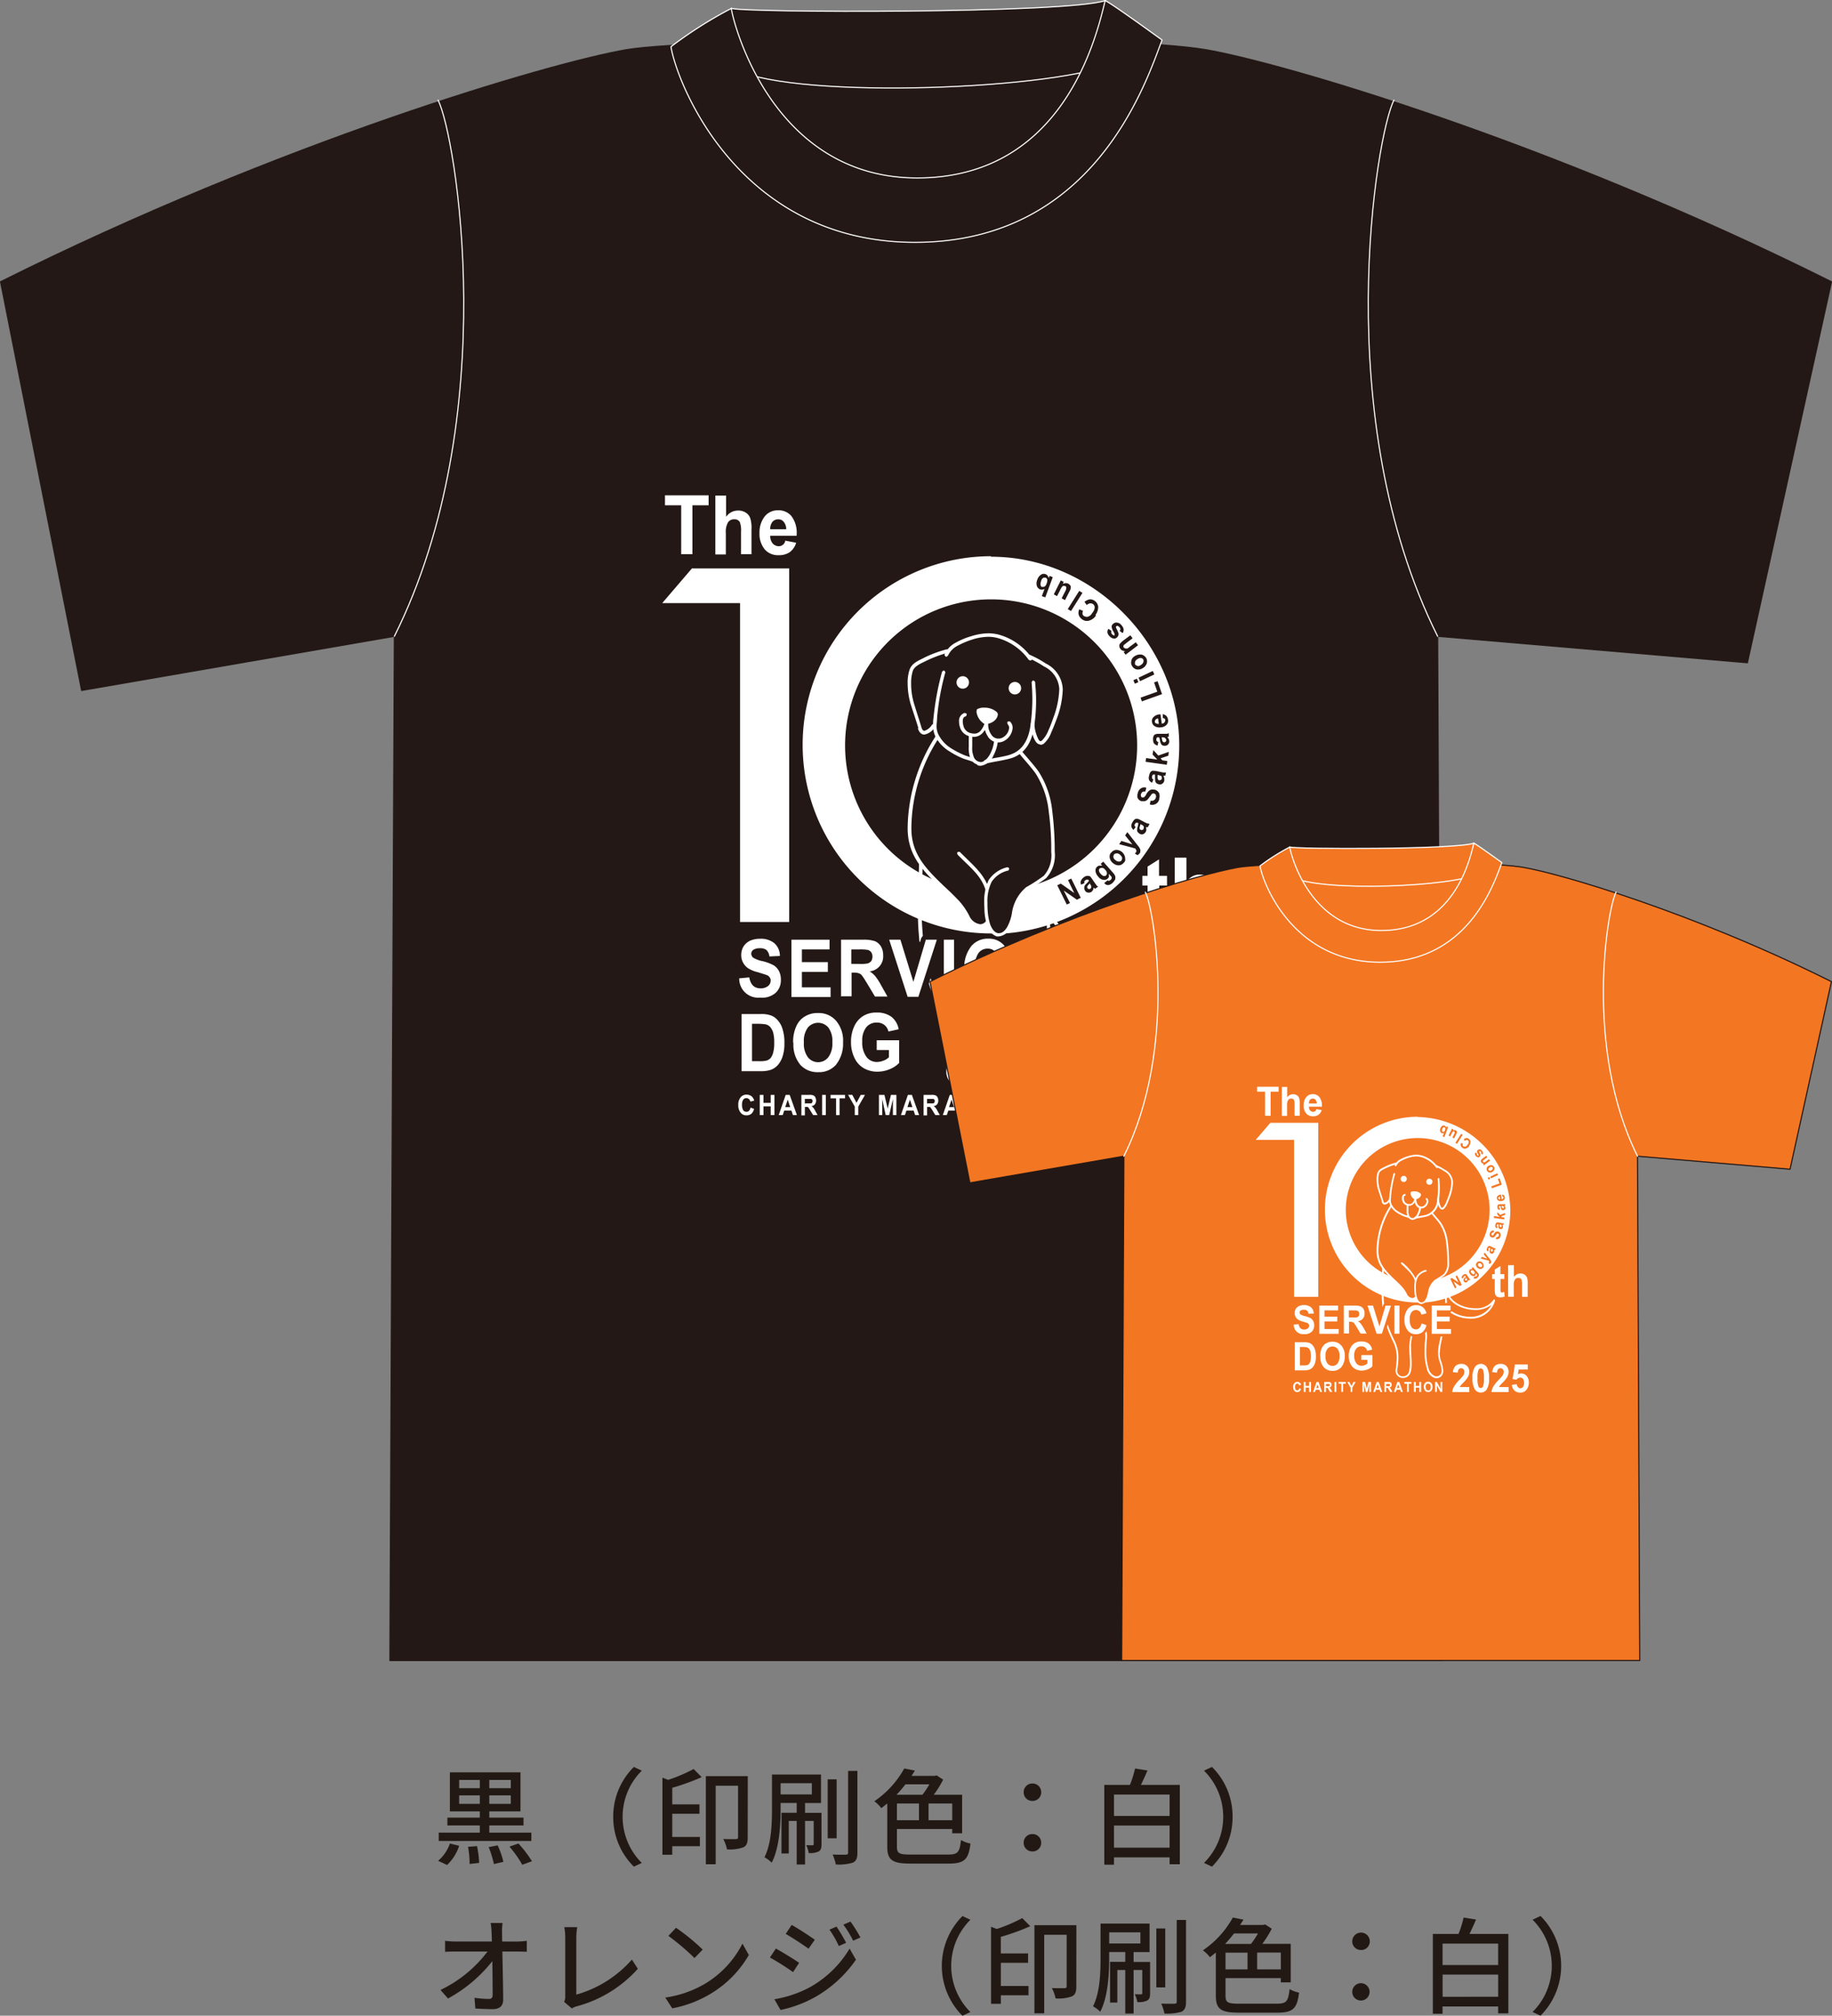 <svg xmlns="http://www.w3.org/2000/svg" width="245.894" height="270.447" viewBox="0 0 245.894 270.447">
  <rect x="0" y="0" width="245.894" height="270.447" fill="#808080" stroke="none"/>
  <g id="グループ_39" data-name="グループ 39" transform="translate(-973.925 -2157.925)">
    <path id="パス_955" data-name="パス 955" d="M3.556-7.056V-8.19H6.328v1.134Zm0-3.206H6.328v1.106H3.556Zm6.93,1.106H7.6v-1.106h2.884Zm0,2.1H7.6V-8.19h2.884Zm2.758,3.864H7.6v-.966h4.592v-1.05H7.6v-.84h4.186v-5.236H2.31v5.236H6.328v.84H1.974v1.05H6.328v.966H.812v1.12H13.244ZM1.932,1.148A6.2,6.2,0,0,0,3.556-1.428L2.31-1.736A5.327,5.327,0,0,1,.728.588ZM4.746-1.288a12.928,12.928,0,0,1,.21,2.3L6.23.868a12.676,12.676,0,0,0-.28-2.254Zm2.772.042a14.136,14.136,0,0,1,.7,2.268L9.492.728a11.317,11.317,0,0,0-.77-2.212Zm2.786-.07A14.925,14.925,0,0,1,12.026,1.12l1.3-.476a15.194,15.194,0,0,0-1.82-2.38Zm16.7,2.688,1.064-.5A8.713,8.713,0,0,1,25.494-5.32a8.713,8.713,0,0,1,2.576-6.188l-1.064-.5A9.327,9.327,0,0,0,24.234-5.32,9.327,9.327,0,0,0,27.006,1.372Zm8.022-13.1a21.744,21.744,0,0,1-3.416,1.456l-.77-.294V-.224h1.316V-1.372h3.71V-2.618h-3.71V-5.726h3.654v-1.26H32.158V-9.212a29.645,29.645,0,0,0,3.948-1.428Zm7.266.952H36.666V1.05h1.316V-9.492h3.01v6.9c0,.2-.07.266-.28.266S39.76-2.31,39-2.338a4.875,4.875,0,0,1,.5,1.386,5.31,5.31,0,0,0,2.184-.266c.49-.224.6-.658.6-1.344Zm4.41.952H50.89v1.5H46.7Zm5.488,3.976H49.98V-7.168h2.142V-10.99h-6.58v4.634c0,1.946-.07,4.606-1.008,6.468A3.983,3.983,0,0,1,45.5.84c1.05-2,1.2-5.1,1.2-7.2v-.812H48.86v1.316H46.816v5.46h.98V-4.76H48.86V1.078h1.12V-4.76h1.162v3.094c0,.126-.028.154-.154.168s-.434,0-.854-.014a3.282,3.282,0,0,1,.336,1.05,2.546,2.546,0,0,0,1.344-.21c.308-.182.378-.49.378-.98Zm2.03-4.494h-1.2v7.91h1.2Zm1.54-1.134V-.532c0,.224-.084.294-.294.294-.252.014-1.008.014-1.778-.014a6.6,6.6,0,0,1,.42,1.33A6.723,6.723,0,0,0,56.392.84c.462-.238.616-.6.616-1.358V-11.48ZM66.668-9.674a10.613,10.613,0,0,1-.938,1.4H62.258a18.28,18.28,0,0,0,1.2-1.4Zm3.066,4.816H66.556V-7.1h3.178ZM62.314-7.1h2.954v2.24H62.314ZM64.092-.252c-1.5,0-1.778-.182-1.778-1.05v-2.38h7.42v.574h1.33V-8.274H67.256a14.251,14.251,0,0,0,1.26-2.03l-.882-.574-.252.07H64.274c.154-.238.308-.476.448-.714l-1.428-.28a12.782,12.782,0,0,1-4.018,4.4,4.2,4.2,0,0,1,.938.924q.42-.315.8-.63v5.8c0,1.834.728,2.268,3.122,2.268h5.124c2.17,0,2.66-.6,2.926-2.688a3.99,3.99,0,0,1-1.274-.476C70.728-.574,70.5-.252,69.2-.252ZM80.5-7.448A1.145,1.145,0,0,0,81.676-8.61,1.157,1.157,0,0,0,80.5-9.786,1.157,1.157,0,0,0,79.324-8.61,1.145,1.145,0,0,0,80.5-7.448Zm0,6.776A1.142,1.142,0,0,0,81.676-1.82,1.148,1.148,0,0,0,80.5-3,1.148,1.148,0,0,0,79.324-1.82,1.142,1.142,0,0,0,80.5-.672Zm10.948-.5V-4.144H98.91v2.968ZM98.91-8.3v2.87H91.448V-8.3ZM95.06-9.6c.294-.588.6-1.274.882-1.932L94.276-11.8a15.118,15.118,0,0,1-.686,2.2H90.146V1.106h1.3V.126H98.91V1.05h1.372V-9.6Zm9.534-2.408-1.064.5a8.713,8.713,0,0,1,2.576,6.188A8.713,8.713,0,0,1,103.53.868l1.064.5a9.327,9.327,0,0,0,2.772-6.692A9.327,9.327,0,0,0,104.594-12.012ZM9.324,11.418l-.014-1.2a7.862,7.862,0,0,1,.07-1.288h-1.6a8.877,8.877,0,0,1,.126,1.288c.014.336.028.742.042,1.2H3.066a10.986,10.986,0,0,1-1.4-.1V12.8q.693-.042,1.428-.042h4.27A17.208,17.208,0,0,1,1.05,17.914l1.008,1.148a19.394,19.394,0,0,0,5.95-5.012c.028,1.694.042,3.458.042,4.508,0,.378-.14.56-.518.56a14.417,14.417,0,0,1-1.918-.154l.112,1.442c.742.042,1.554.084,2.324.084.938,0,1.414-.448,1.414-1.26-.014-1.806-.07-4.4-.112-6.468H11.4c.35,0,.854.014,1.232.028V11.32a11.266,11.266,0,0,1-1.3.1Zm9.352,8.974a2.425,2.425,0,0,1,.7-.294,16.8,16.8,0,0,0,8.162-5.026l-.8-1.232a15.52,15.52,0,0,1-7.462,4.7V10.886a9.131,9.131,0,0,1,.126-1.4H17.668a8.285,8.285,0,0,1,.126,1.414v7.826a1.545,1.545,0,0,1-.154.784ZM32.662,9.57,31.64,10.662a31.829,31.829,0,0,1,3.5,2.968L36.246,12.5A28.348,28.348,0,0,0,32.662,9.57ZM31.22,18.936l.938,1.442a15.436,15.436,0,0,0,5.362-2.086,14.429,14.429,0,0,0,4.914-5.068L41.58,11.7a13.33,13.33,0,0,1-4.858,5.278A14.547,14.547,0,0,1,31.22,18.936Zm22.988-9.52-.952.406a13.413,13.413,0,0,1,1.26,2.2l.98-.434A24.65,24.65,0,0,0,54.208,9.416Zm1.876-.672-.966.406a13.605,13.605,0,0,1,1.316,2.156l.98-.434A20.506,20.506,0,0,0,56.084,8.744Zm-7.9.448-.8,1.2c.854.49,2.352,1.47,3.066,1.988l.84-1.2C50.624,10.7,49.056,9.668,48.188,9.192ZM45.864,19.16,46.69,20.6a16.4,16.4,0,0,0,4.648-1.736,16.666,16.666,0,0,0,5.474-5.012l-.854-1.484A14.3,14.3,0,0,1,50.6,17.564,15.374,15.374,0,0,1,45.864,19.16Zm.2-6.8-.8,1.2a34.758,34.758,0,0,1,3.108,1.96l.812-1.246C48.524,13.812,46.928,12.832,46.06,12.356Zm25.046,9.016,1.064-.5a8.72,8.72,0,0,1,0-12.376l-1.064-.5a9.464,9.464,0,0,0,0,13.384Zm8.022-13.1a21.744,21.744,0,0,1-3.416,1.456l-.77-.294V19.776h1.316V18.628h3.71V17.382h-3.71V14.274h3.654v-1.26H76.258V10.788A29.645,29.645,0,0,0,80.206,9.36Zm7.266.952H80.766V21.05h1.316V10.508h3.01v6.9c0,.2-.07.266-.28.266s-.952.014-1.708-.014a4.875,4.875,0,0,1,.5,1.386,5.31,5.31,0,0,0,2.184-.266c.49-.224.6-.658.6-1.344Zm4.41.952H94.99v1.5H90.8Zm5.488,3.976H94.08V12.832h2.142V9.01h-6.58v4.634c0,1.946-.07,4.606-1.008,6.468a3.983,3.983,0,0,1,.966.728c1.05-2,1.2-5.1,1.2-7.2v-.812H92.96v1.316H90.916v5.46h.98V15.24H92.96v5.838h1.12V15.24h1.162v3.094c0,.126-.028.154-.154.168s-.434,0-.854-.014a3.282,3.282,0,0,1,.336,1.05,2.546,2.546,0,0,0,1.344-.21c.308-.182.378-.49.378-.98Zm2.03-4.494h-1.2v7.91h1.2Zm1.54-1.134V19.468c0,.224-.084.294-.294.294-.252.014-1.008.014-1.778-.014a6.6,6.6,0,0,1,.42,1.33,6.723,6.723,0,0,0,2.282-.238c.462-.238.616-.6.616-1.358V8.52Zm10.906,1.806a10.614,10.614,0,0,1-.938,1.4h-3.472a18.282,18.282,0,0,0,1.2-1.4Zm3.066,4.816h-3.178V12.9h3.178Zm-7.42-2.24h2.954v2.24h-2.954Zm1.778,6.846c-1.5,0-1.778-.182-1.778-1.05v-2.38h7.42v.574h1.33V11.726h-3.808a14.252,14.252,0,0,0,1.26-2.03l-.882-.574-.252.07h-3.108c.154-.238.308-.476.448-.714l-1.428-.28a12.782,12.782,0,0,1-4.018,4.4,4.2,4.2,0,0,1,.938.924q.42-.315.8-.63v5.8c0,1.834.728,2.268,3.122,2.268h5.124c2.17,0,2.66-.6,2.926-2.688a3.99,3.99,0,0,1-1.274-.476c-.182,1.638-.406,1.96-1.708,1.96Zm16.408-7.2a1.145,1.145,0,0,0,1.176-1.162,1.176,1.176,0,0,0-2.352,0A1.145,1.145,0,0,0,124.6,12.552Zm0,6.776a1.162,1.162,0,1,0-1.176-1.148A1.142,1.142,0,0,0,124.6,19.328Zm10.948-.5V15.856h7.462v2.968ZM143.01,11.7v2.87h-7.462V11.7Zm-3.85-1.3c.294-.588.6-1.274.882-1.932L138.376,8.2a15.118,15.118,0,0,1-.686,2.2h-3.444v10.71h1.3v-.98h7.462v.924h1.372V10.4Zm9.534-2.408-1.064.5a8.72,8.72,0,0,1,0,12.376l1.064.5a9.464,9.464,0,0,0,0-13.384Z" transform="translate(1032 2407)" fill="#221914"/>
    <g id="_レイヤー_2-2" transform="translate(973.93 2157.93)">
      <path id="パス_601" data-name="パス 601" d="M245.814,34.51c-37.593-18.78-73.68-29.358-83.957-31.132-5.925-1-21.157-1.439-32-1.674V1.47c-.9.033-2.41.067-4.352.134-2.343-.067-4.285-.1-5.624-.134v.268c-12.286.3-30.965.8-35.819,1.64C73.783,5.152,37.663,15.731.07,34.51L10.95,89.343l41.978-7.264-.6,137.417H193.558l-.6-137.417,41.577,3.548,11.281-51.084h0Z" transform="translate(0 3.287)" fill="#231815" stroke="#231815" stroke-linecap="round" stroke-linejoin="round" stroke-width="0.15"/>
      <path id="パス_602" data-name="パス 602" d="M29.587,1.108c1.172.6,45.058.736,50.213-1.038C81.575,1.543,81.407,8.3,81.407,8.3c-7.5,3.682-42.715,5.122-51.217,1.038-1.607-2.343-.6-8.235-.6-8.235Z" transform="translate(68.566)" fill="#231815" stroke="#fff" stroke-linecap="round" stroke-linejoin="round" stroke-width="0.15"/>
      <path id="パス_603" data-name="パス 603" d="M58.359,4.06C56.016,8.479,49.555,46.641,64.218,76" transform="translate(128.738 9.367)" fill="none" stroke="#fff" stroke-linecap="round" stroke-linejoin="round" stroke-width="0.15"/>
      <path id="パス_604" data-name="パス 604" d="M21.718,4.06C24.062,8.479,30.522,46.641,15.86,76" transform="translate(37.068 9.367)" fill="none" stroke="#fff" stroke-linecap="round" stroke-linejoin="round" stroke-width="0.15"/>
      <path id="パス_605" data-name="パス 605" d="M35.051,1.108c.134,1.473,5.289,22.763,24.939,22.763S84.059,4.924,85.231.07c1.172.6,6.595,4.553,7.632,5.289-2.343,6.327-9.407,27.149-33.174,27.149S27.686,10.95,26.95,6.263a57.211,57.211,0,0,1,8.068-5.122Z" transform="translate(63.102 0)" fill="#231815" stroke="#fff" stroke-linecap="round" stroke-linejoin="round" stroke-width="0.15"/>
      <path id="パス_606" data-name="パス 606" d="M29.68,42.993l1.372-.134c.167.971.67,1.473,1.506,1.473a1.561,1.561,0,0,0,1-.3.936.936,0,0,0,.368-.736.617.617,0,0,0-.134-.435.818.818,0,0,0-.368-.3c-.167-.067-.6-.2-1.239-.4a4.127,4.127,0,0,1-1.306-.536,2.15,2.15,0,0,1-.67-.77,2.022,2.022,0,0,1-.234-1,2.226,2.226,0,0,1,.3-1.138,2.17,2.17,0,0,1,.87-.77,3.341,3.341,0,0,1,1.372-.268,2.835,2.835,0,0,1,1.908.6,2.259,2.259,0,0,1,.736,1.707l-1.406.067a1.415,1.415,0,0,0-.4-.87,1.347,1.347,0,0,0-.87-.234,1.6,1.6,0,0,0-.87.2.643.643,0,0,0-.3.536.755.755,0,0,0,.268.536,4.032,4.032,0,0,0,1.272.469,5.932,5.932,0,0,1,1.506.569,2.046,2.046,0,0,1,.7.8,2.526,2.526,0,0,1,.234,1.172,2.3,2.3,0,0,1-.67,1.674,2.757,2.757,0,0,1-2.109.67,2.548,2.548,0,0,1-2.812-2.611Z" transform="translate(69.511 88.268)" fill="#fff"/>
      <path id="パス_607" data-name="パス 607" d="M31.78,45.376V37.71H36.9v1.306H33.186v1.707h3.481v1.306H33.186V44.1h3.85v1.306H31.78Z" transform="translate(74.441 88.362)" fill="#fff"/>
      <path id="パス_608" data-name="パス 608" d="M33.77,45.376V37.71h2.946a4.671,4.671,0,0,1,1.607.2,1.786,1.786,0,0,1,.8.7,2.3,2.3,0,0,1,.3,1.205,2.008,2.008,0,0,1-1.808,2.142,3.481,3.481,0,0,1,.736.636,7.959,7.959,0,0,1,.8,1.239L40,45.342H38.323l-1-1.674c-.368-.6-.6-.971-.736-1.138a.794.794,0,0,0-.4-.3,1.723,1.723,0,0,0-.7-.1h-.3v3.18H33.8Zm1.372-4.419H36.18a4.816,4.816,0,0,0,1.205-.067,1.274,1.274,0,0,0,.435-.3,1.168,1.168,0,0,0,0-1.205,1.019,1.019,0,0,0-.435-.3,6.161,6.161,0,0,0-1.138-.067h-1.1Z" transform="translate(79.112 88.362)" fill="#fff"/>
      <path id="パス_609" data-name="パス 609" d="M38.177,45.376,35.7,37.71h1.506l1.741,5.657,1.674-5.657h1.473l-2.477,7.666H38.144Z" transform="translate(83.643 88.362)" fill="#fff"/>
      <path id="パス_610" data-name="パス 610" d="M37.89,45.376V37.71h1.372v7.666Z" transform="translate(88.784 88.362)" fill="#fff"/>
      <path id="パス_611" data-name="パス 611" d="M43.363,42.658l1.339.469A3.374,3.374,0,0,1,43.664,45a2.8,2.8,0,0,1-1.808.6,2.7,2.7,0,0,1-2.176-.937,4.338,4.338,0,0,1-.971-2.946,4.648,4.648,0,0,1,.971-3.08,2.885,2.885,0,0,1,2.276-.971,2.7,2.7,0,0,1,1.942.736,2.943,2.943,0,0,1,.8,1.506l-1.372.368a1.626,1.626,0,0,0-.536-.937,1.345,1.345,0,0,0-.937-.335,1.492,1.492,0,0,0-1.239.6,3.172,3.172,0,0,0-.469,2.009,3.527,3.527,0,0,0,.469,2.042,1.492,1.492,0,0,0,1.239.6,1.267,1.267,0,0,0,.937-.4,2.254,2.254,0,0,0,.569-1.239Z" transform="translate(90.709 88.268)" fill="#fff"/>
      <path id="パス_612" data-name="パス 612" d="M40.93,45.376V37.71h5.122v1.306H42.336v1.707h3.481v1.306H42.336V44.1h3.85v1.306H40.93Z" transform="translate(95.921 88.362)" fill="#fff"/>
      <path id="パス_613" data-name="パス 613" d="M29.78,40.69h2.544a3.869,3.869,0,0,1,1.439.2,2.129,2.129,0,0,1,.9.67,2.946,2.946,0,0,1,.636,1.205,5.864,5.864,0,0,1,.234,1.841,5.479,5.479,0,0,1-.234,1.741,3.236,3.236,0,0,1-.636,1.172,2.352,2.352,0,0,1-.9.636,3.963,3.963,0,0,1-1.372.2H29.78Zm1.406,1.272v5.055h1.038a3.412,3.412,0,0,0,.971-.1,1.324,1.324,0,0,0,.5-.335,2.17,2.17,0,0,0,.335-.736,4.736,4.736,0,0,0,.134-1.306,5,5,0,0,0-.134-1.339,2.084,2.084,0,0,0-.4-.77,1.2,1.2,0,0,0-.67-.368A7.428,7.428,0,0,0,31.822,42h-.636Z" transform="translate(69.746 95.357)" fill="#fff"/>
      <path id="パス_614" data-name="パス 614" d="M31.85,44.634a4.87,4.87,0,0,1,.435-2.243,2.813,2.813,0,0,1,1.172-1.306A3.2,3.2,0,0,1,35.2,40.65a3.048,3.048,0,0,1,2.41,1.038,4.121,4.121,0,0,1,.937,2.912,4.522,4.522,0,0,1-.971,3.013,3.028,3.028,0,0,1-2.343.971,3.127,3.127,0,0,1-2.377-.937,4.209,4.209,0,0,1-.971-2.979Zm1.439-.033a3.023,3.023,0,0,0,.536,1.975,1.742,1.742,0,0,0,2.745,0,3.064,3.064,0,0,0,.536-2.009,2.963,2.963,0,0,0-.536-1.975,1.8,1.8,0,0,0-2.745,0,3.023,3.023,0,0,0-.536,1.975Z" transform="translate(74.605 95.264)" fill="#fff"/>
      <path id="パス_615" data-name="パス 615" d="M37.618,45.651V44.346h3.013v3.046a3.657,3.657,0,0,1-1.272.837,4.268,4.268,0,0,1-1.674.335,3.633,3.633,0,0,1-1.808-.469,3.1,3.1,0,0,1-1.239-1.372,4.705,4.705,0,0,1-.469-2.142,4.853,4.853,0,0,1,.469-2.176,3.145,3.145,0,0,1,1.205-1.339,3.323,3.323,0,0,1,1.774-.435,3.218,3.218,0,0,1,1.975.569,2.712,2.712,0,0,1,.971,1.674l-1.372.3a1.571,1.571,0,0,0-.569-.9,1.6,1.6,0,0,0-.971-.3,1.767,1.767,0,0,0-1.439.636,2.883,2.883,0,0,0-.536,1.908,3.232,3.232,0,0,0,.6,2.109,1.734,1.734,0,0,0,1.372.636,2.484,2.484,0,0,0,.837-.167,1.987,1.987,0,0,0,.77-.469v-.971H37.651Z" transform="translate(80.051 95.217)" fill="#fff"/>
      <path id="パス_616" data-name="パス 616" d="M44.582,42.433a9.047,9.047,0,0,0,5.021,1.54h0A6.4,6.4,0,0,0,55.5,40.725h0a7.294,7.294,0,0,1-3.984,1.406h-.234c-3.649,0-7.432-1.64-8.469-5.49h0s.033-.268.167-.3h0s.268.033.3.167h0c.937,3.582,4.486,5.155,8,5.155h.2c1.372,0,3.85-.8,4.553-2.31h0s.167-.167.3-.1h0s.167.167.134.3h0a6.733,6.733,0,0,1-6.829,4.921h0a9.61,9.61,0,0,1-5.356-1.64l.3-.368Zm-2.912-3.18Z" transform="translate(97.658 85.146)" fill="#fff"/>
      <path id="パス_617" data-name="パス 617" d="M44.008,35.44a2.57,2.57,0,0,1-.2.234c-.1.134-.167.2-.167.268a.251.251,0,0,0,.033.167.334.334,0,0,0,.167.134.425.425,0,0,0,.2-.033.334.334,0,0,0,.134-.167c0-.067.033-.134,0-.2a1.468,1.468,0,0,0-.167-.3l-.067-.1Z" transform="translate(102.283 83.033)" fill="#fff"/>
      <path id="パス_618" data-name="パス 618" d="M44.579,34.83a.8.8,0,0,0-.335.067.326.326,0,0,0-.134.3.8.8,0,0,0,.234.435.958.958,0,0,0,.4.3c.134,0,.234,0,.3-.067a.388.388,0,0,0,.134-.335.628.628,0,0,0-.234-.435.573.573,0,0,0-.4-.268Z" transform="translate(103.386 81.601)" fill="#fff"/>
      <path id="パス_619" data-name="パス 619" d="M45.578,27.29a.883.883,0,0,0,.3.2.544.544,0,0,0,.469-.134.7.7,0,0,0,.335-.368.685.685,0,0,0,0-.368.487.487,0,0,0-.3-.2.678.678,0,0,0-.469.134.7.7,0,0,0-.335.368A.685.685,0,0,0,45.578,27.29Z" transform="translate(106.772 61.858)" fill="#fff"/>
      <path id="パス_620" data-name="パス 620" d="M41.98,24.448a1.537,1.537,0,0,0,.335-.033.765.765,0,0,0,.268-.4,1.157,1.157,0,0,0,.1-.4.361.361,0,0,0-.067-.268.222.222,0,0,0-.167-.134.6.6,0,0,0-.335.033.747.747,0,0,0-.268.435,1.1,1.1,0,0,0-.067.536.375.375,0,0,0,.234.268Z" transform="translate(97.884 54.289)" fill="#fff"/>
      <path id="パス_621" data-name="パス 621" d="M47.055,29.633a1.957,1.957,0,0,0-.335-.033h-.1a.989.989,0,0,1,.067.3c.033.167.067.268.134.3a.256.256,0,0,0,.167.067.285.285,0,0,0,.2-.469.334.334,0,0,0-.167-.134Z" transform="translate(109.278 69.323)" fill="#fff"/>
      <path id="パス_622" data-name="パス 622" d="M46.45,29.007a.734.734,0,0,0-.1.268.252.252,0,0,0,.167.234.662.662,0,0,0,.368.067l-.1-.736s-.268.067-.335.167Z" transform="translate(108.645 67.539)" fill="#fff"/>
      <path id="パス_623" data-name="パス 623" d="M45.125,34.25s-.268.033-.335.134a.6.6,0,0,0-.1.368.573.573,0,0,0,.268.4.723.723,0,0,0,.469.2.388.388,0,0,0,.335-.134.565.565,0,0,0,.1-.335c0-.134-.1-.268-.268-.435a.72.72,0,0,0-.435-.2Z" transform="translate(104.748 80.239)" fill="#fff"/>
      <path id="パス_624" data-name="パス 624" d="M45.944,33.147l-.1-.067a.774.774,0,0,1-.067.3c-.033.167-.067.268,0,.335,0,.067.067.1.134.134a.213.213,0,0,0,.2,0,.222.222,0,0,0,.167-.134c0-.067.033-.134.033-.2a.246.246,0,0,0-.067-.2c-.033-.067-.134-.1-.268-.2Z" transform="translate(107.209 77.493)" fill="#fff"/>
      <path id="パス_625" data-name="パス 625" d="M46.862,31.21a2.843,2.843,0,0,0-.3-.1h-.1v.268c0,.167,0,.268.067.335a.184.184,0,0,0,.167.1.425.425,0,0,0,.2-.033.334.334,0,0,0,.134-.167v-.234a.222.222,0,0,0-.134-.167Z" transform="translate(108.903 72.868)" fill="#fff"/>
      <path id="パス_626" data-name="パス 626" d="M30.584,22.83H43.639V70.265H37.044V27.483H26.6l3.984-4.653Z" transform="translate(62.28 53.43)" fill="#fff"/>
      <path id="パス_627" data-name="パス 627" d="M49.164,36.7V38H48.126v2.511a5.042,5.042,0,0,0,.033.937.362.362,0,0,0,.368.234,2.077,2.077,0,0,0,.6-.167l.134,1.272a2.869,2.869,0,0,1-1.205.234,1.558,1.558,0,0,1-.937-.234,1.154,1.154,0,0,1-.469-.7,6.078,6.078,0,0,1-.1-1.372V38h-.7V36.7h.7V35.461l1.54-.971V36.7h1.038Z" transform="translate(107.471 80.803)" fill="#fff"/>
      <path id="パス_628" data-name="パス 628" d="M48.723,34.487v3.147a2.648,2.648,0,0,1,.8-.7A1.981,1.981,0,0,1,50.5,36.7a1.935,1.935,0,0,1,1.172.335,1.844,1.844,0,0,1,.67.9,5.163,5.163,0,0,1,.134,1.473v3.649h-1.54V39.743a3.92,3.92,0,0,0-.167-1.439.877.877,0,0,0-.8-.4,1.1,1.1,0,0,0-.937.435,2.543,2.543,0,0,0-.335,1.573v3.113H47.15v-8.6h1.54Z" transform="translate(110.523 80.638)" fill="#fff"/>
      <path id="パス_629" data-name="パス 629" d="M41.924,36.635c.167.636.3,1.272.435,1.908a15.943,15.943,0,0,1,.234,2.812h.469a21.293,21.293,0,0,0-.234-2.879,19.933,19.933,0,0,0-.569-2.444.214.214,0,0,0-.268-.167.224.224,0,0,0-.2.234v.368a.226.226,0,0,0,.134.2Z" transform="translate(97.94 84.014)" fill="#fff"/>
      <path id="パス_630" data-name="パス 630" d="M44.534,45.534a12.382,12.382,0,0,1,.234-2.209c.134-.7.3-1.406.435-2.142h-.469c-.134.67-.3,1.339-.435,2.042a10.871,10.871,0,0,0-.268,2.31,8.8,8.8,0,0,0,.3,2.243A11.364,11.364,0,0,1,45,50.422a1.566,1.566,0,0,1-.067.569A1.321,1.321,0,0,1,43.6,52.062a1.374,1.374,0,0,1-.368-.033,2.955,2.955,0,0,1-1.808-2.176,15.178,15.178,0,0,1-.6-4.653c0-.837.033-1.64.1-2.444.033-.536.1-1.1.1-1.64a5.765,5.765,0,0,0-.134-1.306,5.279,5.279,0,0,1-.4.5,6.524,6.524,0,0,1,.067.837,12.942,12.942,0,0,1-.1,1.607c-.067.8-.1,1.64-.1,2.477a16.358,16.358,0,0,0,.636,4.787,3.467,3.467,0,0,0,2.142,2.511,2.627,2.627,0,0,0,.469.067h0a1.818,1.818,0,0,0,1.774-1.439,2.506,2.506,0,0,0,.067-.7,9.945,9.945,0,0,0-.67-2.778,7.826,7.826,0,0,1-.3-2.109Z" transform="translate(94.559 93.292)" fill="#fff"/>
      <path id="パス_631" data-name="パス 631" d="M43.818,45.276a12.456,12.456,0,0,1,.368-2.778,1.657,1.657,0,0,1-.435-.134,16.481,16.481,0,0,0-.368,2.912v.569c0,1.339.167,2.678.167,3.984a8.946,8.946,0,0,1-.234,2.142,1.694,1.694,0,0,1-1.64,1.406,1.507,1.507,0,0,1-1.607-1.406v-.234a21.052,21.052,0,0,0,.335-3.448v-.268a9.65,9.65,0,0,0-.87-3.984c-.736-1.506-1.038-2.209-1.674-3.783-.134-.335-.234-.67-.335-1l-.234.736a3.7,3.7,0,0,1,.134.435A38.739,38.739,0,0,0,39.1,44.238a9.657,9.657,0,0,1,.837,3.783v.234a24.353,24.353,0,0,1-.3,3.381v.3a1.972,1.972,0,0,0,2.042,1.875,2.16,2.16,0,0,0,2.109-1.741,8.627,8.627,0,0,0,.234-2.276c0-1.339-.167-2.712-.167-3.984v-.536Z" transform="translate(87.376 91.977)" fill="#fff"/>
      <path id="パス_632" data-name="パス 632" d="M37.151,45.453l.134-.469a1.223,1.223,0,0,1,.234-.335c-.1-1.205-.167-2.41-.167-3.649,0-1.975.1-3.984.134-5.959l-.469-.5c-.033,2.142-.167,4.318-.167,6.461a37.264,37.264,0,0,0,.167,3.883,3.3,3.3,0,0,0,.067.569Z" transform="translate(86.343 80.92)" fill="#fff"/>
      <path id="パス_633" data-name="パス 633" d="M47.253,48.753v1.372H42.6a3.454,3.454,0,0,1,.469-1.473,10.167,10.167,0,0,1,1.473-1.841,13.743,13.743,0,0,0,1.071-1.205,1.722,1.722,0,0,0,.3-.937,1.116,1.116,0,0,0-.234-.77.857.857,0,0,0-.636-.268c-.569,0-.9.4-.937,1.205L42.8,44.7A2.687,2.687,0,0,1,43.5,43a2.246,2.246,0,0,1,1.573-.536,2,2,0,0,1,1.64.636,2.163,2.163,0,0,1,.536,1.473,2.819,2.819,0,0,1-.134.9,3.03,3.03,0,0,1-.435.87,10.509,10.509,0,0,1-.971,1.138,10.34,10.34,0,0,0-.8.87,2.792,2.792,0,0,0-.268.4h2.645Z" transform="translate(99.841 99.513)" fill="#fff"/>
      <path id="パス_634" data-name="パス 634" d="M46.493,42.45a1.99,1.99,0,0,1,1.64.87,5.572,5.572,0,0,1,.636,3.046,5.358,5.358,0,0,1-.636,3.046,1.89,1.89,0,0,1-1.607.87,1.99,1.99,0,0,1-1.64-.87,5.572,5.572,0,0,1-.636-3.046,5.161,5.161,0,0,1,.636-3.013,1.89,1.89,0,0,1,1.607-.87Zm0,1.239a.74.74,0,0,0-.636.469,5.907,5.907,0,0,0-.234,2.209,5.907,5.907,0,0,0,.234,2.209.666.666,0,0,0,1.272,0,5.907,5.907,0,0,0,.234-2.209,5.907,5.907,0,0,0-.234-2.209A.74.74,0,0,0,46.493,43.689Z" transform="translate(103.715 99.489)" fill="#fff"/>
      <path id="パス_635" data-name="パス 635" d="M50.453,48.753v1.372H45.8a3.454,3.454,0,0,1,.469-1.473,10.168,10.168,0,0,1,1.473-1.841,13.747,13.747,0,0,0,1.071-1.205,1.722,1.722,0,0,0,.3-.937,1.116,1.116,0,0,0-.234-.77.857.857,0,0,0-.636-.268c-.569,0-.9.4-.937,1.205L46,44.7A2.687,2.687,0,0,1,46.7,43a2.246,2.246,0,0,1,1.573-.536,2,2,0,0,1,1.64.636,2.163,2.163,0,0,1,.536,1.473,2.819,2.819,0,0,1-.134.9,3.031,3.031,0,0,1-.435.87,10.512,10.512,0,0,1-.971,1.138,10.338,10.338,0,0,0-.8.87,2.793,2.793,0,0,0-.268.4h2.645Z" transform="translate(107.353 99.513)" fill="#fff"/>
      <path id="パス_636" data-name="パス 636" d="M47.494,48.057,48.8,47.89a1.261,1.261,0,0,0,.335.8.877.877,0,0,0,.636.3.923.923,0,0,0,.7-.368,1.779,1.779,0,0,0,.3-1.138,1.635,1.635,0,0,0-.3-1.071.9.9,0,0,0-.736-.335,1.375,1.375,0,0,0-1.038.569l-1.071-.167L48.3,42.5h3.481v1.372H49.3l-.2,1.306a1.822,1.822,0,0,1,.9-.234,1.9,1.9,0,0,1,1.372.569,2.741,2.741,0,0,1,.7,1.975,3.034,3.034,0,0,1-.6,1.841,2.013,2.013,0,0,1-1.741.837,2.217,2.217,0,0,1-1.54-.536,2.323,2.323,0,0,1-.736-1.54Z" transform="translate(111.25 99.607)" fill="#fff"/>
      <path id="パス_637" data-name="パス 637" d="M31.29,45.661l.469.167a1.175,1.175,0,0,1-.368.67,1.03,1.03,0,0,1-.636.2.926.926,0,0,1-.77-.335,1.491,1.491,0,0,1-.335-1.038,1.471,1.471,0,0,1,.335-1.071.992.992,0,0,1,.8-.335,1.08,1.08,0,0,1,.7.268,1.185,1.185,0,0,1,.3.536l-.5.134a.95.95,0,0,0-.2-.335.6.6,0,0,0-.335-.134.54.54,0,0,0-.435.2,1.2,1.2,0,0,0-.167.7,1.407,1.407,0,0,0,.167.736.54.54,0,0,0,.435.2.43.43,0,0,0,.335-.134.757.757,0,0,0,.2-.435Z" transform="translate(69.441 102.94)" fill="#fff"/>
      <path id="パス_638" data-name="パス 638" d="M30.51,46.642V43.93h.5V45h.971V43.93h.5v2.712h-.5V45.47h-.971v1.172Z" transform="translate(71.459 102.964)" fill="#fff"/>
      <path id="パス_639" data-name="パス 639" d="M33.714,46.642h-.536l-.2-.6h-.971l-.2.6H31.27l.937-2.712h.536Zm-.9-1.071-.335-1-.335,1Z" transform="translate(73.244 102.964)" fill="#fff"/>
      <path id="パス_640" data-name="パス 640" d="M32.2,46.642V43.93h1.038A1.235,1.235,0,0,1,33.81,44a.519.519,0,0,1,.268.268.927.927,0,0,1,.1.435.822.822,0,0,1-.167.5.7.7,0,0,1-.469.234.9.9,0,0,1,.268.234,2.02,2.02,0,0,1,.268.435l.3.536h-.6l-.368-.6a3.965,3.965,0,0,0-.268-.4.179.179,0,0,0-.134-.1h-.335v1.138h-.5Zm.5-1.573h.8c.067,0,.1-.067.134-.1a.476.476,0,0,0,.067-.2c0-.067,0-.167-.067-.2a.184.184,0,0,0-.167-.1h-.8v.7Z" transform="translate(75.356 102.964)" fill="#fff"/>
      <path id="パス_641" data-name="パス 641" d="M33.01,46.642V43.93h.5v2.712Z" transform="translate(77.328 102.964)" fill="#fff"/>
      <path id="パス_642" data-name="パス 642" d="M34.086,46.642V44.4H33.35V43.93h1.942V44.4h-.736v2.243h-.5Z" transform="translate(78.126 102.964)" fill="#fff"/>
      <path id="パス_643" data-name="パス 643" d="M34.954,46.642V45.5l-.9-1.573h.569L35.188,45l.569-1.071h.569l-.9,1.573v1.138h-.5Z" transform="translate(79.77 102.964)" fill="#fff"/>
      <path id="パス_644" data-name="パス 644" d="M35.313,46.642V43.93h.736l.435,1.841.435-1.841h.736v2.712h-.469V44.5l-.5,2.142h-.469L35.749,44.5v2.142H35.28Z" transform="translate(82.657 102.964)" fill="#fff"/>
      <path id="パス_645" data-name="パス 645" d="M38.614,46.642h-.536l-.2-.6h-.971l-.2.6H36.17l.937-2.712h.536l.971,2.712Zm-.9-1.071-.335-1-.335,1h.67Z" transform="translate(84.747 102.964)" fill="#fff"/>
      <path id="パス_646" data-name="パス 646" d="M37.1,46.642V43.93h1.038A1.235,1.235,0,0,1,38.71,44a.519.519,0,0,1,.268.268.927.927,0,0,1,.1.435.822.822,0,0,1-.167.5.7.7,0,0,1-.469.234.9.9,0,0,1,.268.234,2.02,2.02,0,0,1,.268.435l.3.536h-.6l-.368-.6a3.965,3.965,0,0,0-.268-.4.179.179,0,0,0-.134-.1h-.335v1.138h-.5Zm.5-1.573h.8c.067,0,.1-.067.134-.1a.476.476,0,0,0,.067-.2c0-.067,0-.167-.067-.2a.184.184,0,0,0-.167-.1h-.8v.7Z" transform="translate(86.859 102.964)" fill="#fff"/>
      <path id="パス_647" data-name="パス 647" d="M40.294,46.642h-.536l-.2-.6h-.971l-.2.6H37.85l.937-2.712h.536l.971,2.712Zm-.937-1.071-.335-1-.335,1h.67Z" transform="translate(88.69 102.964)" fill="#fff"/>
      <path id="パス_648" data-name="パス 648" d="M39.436,46.642V44.4H38.7V43.93h1.942V44.4h-.736v2.243h-.5Z" transform="translate(90.686 102.964)" fill="#fff"/>
      <path id="パス_649" data-name="パス 649" d="M39.48,46.642V43.93h.5V45h.971V43.93h.5v2.712h-.5V45.47h-.971v1.172Z" transform="translate(92.517 102.964)" fill="#fff"/>
      <path id="パス_650" data-name="パス 650" d="M40.28,45.349a1.793,1.793,0,0,1,.167-.8,1.113,1.113,0,0,1,.4-.469,1.156,1.156,0,0,1,.6-.167,1.216,1.216,0,0,1,.87.368,1.437,1.437,0,0,1,.335,1.038,1.581,1.581,0,0,1-.335,1.071,1.213,1.213,0,0,1-1.674,0,1.491,1.491,0,0,1-.335-1.038Zm.536,0a1.1,1.1,0,0,0,.2.7.6.6,0,0,0,.5.234.507.507,0,0,0,.469-.234,1.331,1.331,0,0,0,0-1.406.655.655,0,0,0-1,0,1.1,1.1,0,0,0-.2.7Z" transform="translate(94.395 102.917)" fill="#fff"/>
      <path id="パス_651" data-name="パス 651" d="M41.21,46.642V43.93h.469l1,1.808V43.93h.469v2.712h-.5l-.971-1.774v1.774H41.21Z" transform="translate(96.578 102.964)" fill="#fff"/>
      <path id="パス_652" data-name="パス 652" d="M28.886,27.8V21.239H26.71V19.9h5.858v1.339H30.392V27.8H28.919Z" transform="translate(62.539 46.552)" fill="#fff"/>
      <path id="パス_653" data-name="パス 653" d="M30.169,19.9v2.879a2.144,2.144,0,0,1,.736-.636,1.953,1.953,0,0,1,.87-.2,1.836,1.836,0,0,1,1.071.3,1.408,1.408,0,0,1,.6.837,4.385,4.385,0,0,1,.134,1.372V27.8H32.178V24.787a3.18,3.18,0,0,0-.167-1.306.808.808,0,0,0-.736-.368.973.973,0,0,0-.837.4,2.484,2.484,0,0,0-.3,1.439v2.879H28.73v-7.9h1.406Z" transform="translate(67.281 46.552)" fill="#fff"/>
      <path id="パス_654" data-name="パス 654" d="M34.015,24.584l1.406.268a2.411,2.411,0,0,1-.87,1.272,2.51,2.51,0,0,1-1.439.4,2.372,2.372,0,0,1-1.841-.7,3.227,3.227,0,0,1-.77-2.276,3.434,3.434,0,0,1,.77-2.31,2.228,2.228,0,0,1,1.674-.736,2.254,2.254,0,0,1,1.808.736,3.687,3.687,0,0,1,.736,2.511v.167H31.939a1.538,1.538,0,0,0,.335,1.038,1.125,1.125,0,0,0,.8.368.9.9,0,0,0,.9-.8Zm.067-1.54a1.507,1.507,0,0,0-.335-1,.9.9,0,0,0-.736-.335,1.017,1.017,0,0,0-.77.335,1.5,1.5,0,0,0-.3,1h2.109Z" transform="translate(71.436 47.96)" fill="#fff"/>
      <path id="パス_655" data-name="パス 655" d="M37.879,36.648c-.3-1-.736-2.276-1.071-3.348h0a10.075,10.075,0,0,1-.368-2.645h0a5.52,5.52,0,0,1,.268-1.875h0c.368-.937,1.339-1.239,2.009-1.607h0a15.945,15.945,0,0,1,2.979-1.1h0s.268,0,.3.167h0s0,.268-.167.3h0a16.426,16.426,0,0,0-2.879,1.071h0c-.736.368-1.573.7-1.808,1.339h0a5.264,5.264,0,0,0-.234,1.707h0a9.3,9.3,0,0,0,.335,2.511h0c.3,1.038.736,2.31,1.038,3.348h0c.134.435.268.469.4.5h0a1.831,1.831,0,0,0,1.038-.837h0s.234-.134.335-.067h0s.134.234.067.335h0a2.075,2.075,0,0,1-1.439,1.071h0c-.4,0-.7-.3-.87-.837h0Z" transform="translate(85.38 61.036)" fill="#fff"/>
      <path id="パス_656" data-name="パス 656" d="M43.064,38.368a.839.839,0,0,1-.67-.435h0a2.948,2.948,0,0,1-.368-.8h0a7.2,7.2,0,0,1-.268-1.607h0s.1-.234.234-.234h0s.234.1.234.234h0A5.02,5.02,0,0,0,42.8,37.7h0c.1.167.2.234.268.2h0a.334.334,0,0,0,.134-.033h0a3.955,3.955,0,0,0,.9-1.372h0c.3-.636.536-1.339.67-1.707h0a12.124,12.124,0,0,0,.8-3.783h0v-.134h0a3.568,3.568,0,0,0-2.042-2.979h0a13.633,13.633,0,0,0-2.176-1.172h0s-.167-.2-.134-.3h0s.2-.167.3-.134h0a13.088,13.088,0,0,1,2.243,1.205h0a4.026,4.026,0,0,1,2.276,3.381h0v.167h0a12.254,12.254,0,0,1-.837,3.95h0c-.134.368-.4,1.071-.7,1.741h0A3.614,3.614,0,0,1,43.432,38.3h0a1.3,1.3,0,0,1-.368.1h0Z" transform="translate(96.599 61.526)" fill="#fff"/>
      <path id="パス_657" data-name="パス 657" d="M49.237,29.012a7.672,7.672,0,0,0-3.95-2.879h0a5.014,5.014,0,0,0-1.506-.234h0a7.576,7.576,0,0,0-2.142.368h0a11.828,11.828,0,0,0-1.908.8h0a2.862,2.862,0,0,0-1.339,1.339h0s-.167.2-.3.167h0s-.2-.167-.167-.3h0a3.255,3.255,0,0,1,1.54-1.607h0a9.556,9.556,0,0,1,2.009-.837h0a8.159,8.159,0,0,1,2.276-.4h0a5.712,5.712,0,0,1,1.64.234h0a8.05,8.05,0,0,1,4.218,3.046h0s.067.268-.033.335h0a.759.759,0,0,1-.134.033h0a.261.261,0,0,1-.2-.1h0Z" transform="translate(88.852 59.534)" fill="#fff"/>
      <path id="パス_658" data-name="パス 658" d="M43.05,39.242h-.1c-.469-.234-1.071-.335-1.607-.569h0a11.028,11.028,0,0,1-1.64-.87h0a5.19,5.19,0,0,1-1.774-1.741h0a3.215,3.215,0,0,1-.469-1.774h0a6.309,6.309,0,0,1,.067-1.1h0a36.675,36.675,0,0,1,1.138-6.093h0s.167-.2.268-.167h0s.2.167.167.268h0A33.769,33.769,0,0,0,38,33.216h0c0,.4-.067.736-.067,1.071h0a2.5,2.5,0,0,0,.4,1.506h0A4.616,4.616,0,0,0,39.937,37.4h0a12.131,12.131,0,0,0,1.607.837h0c.368.167.9.3,1.406.469l.1.536Z" transform="translate(87.775 63.029)" fill="#fff"/>
      <path id="パス_659" data-name="パス 659" d="M39.49,38.3s.033-.268.167-.3h0c1-.268,2.578-.435,3.415-.736h0c1.774-.6,2.477-2.209,2.712-4.017h0a27.094,27.094,0,0,0,.234-3.314h0c0-.77-.033-1.573-.1-2.343h0s.067-.234.2-.268h0s.234.067.268.2h0c.067.8.134,1.607.134,2.41h0a22.962,22.962,0,0,1-.234,3.381h0c-.234,1.875-1,3.749-3.046,4.419h0c-.937.3-2.511.5-3.448.736h-.067s-.2-.067-.234-.167h0Z" transform="translate(92.54 63.971)" fill="#fff"/>
      <path id="パス_660" data-name="パス 660" d="M39.237,27.15a.837.837,0,1,0,.837.837A.829.829,0,0,0,39.237,27.15Z" transform="translate(89.982 63.572)" fill="#fff"/>
      <path id="パス_661" data-name="パス 661" d="M41.327,27.38a.837.837,0,1,0,.837.837A.829.829,0,0,0,41.327,27.38Z" transform="translate(94.888 64.112)" fill="#fff"/>
      <path id="パス_662" data-name="パス 662" d="M40.028,33.554a1.525,1.525,0,0,1-.971-1h0a3.959,3.959,0,0,1-.167-1.406h0v-.9h0v-.5h0s.067-.234.2-.268h0s.234.067.268.2h0v.569h0v.9h0a3.092,3.092,0,0,0,.167,1.272h0a1.059,1.059,0,0,0,.67.736h0a1.379,1.379,0,0,0,.3.067h0c.435,0,.9-.435,1.239-1.038h0A5,5,0,0,0,42.3,30.34h0s.134-.234.268-.234h0s.234.134.234.268h0a5.292,5.292,0,0,1-.636,2.042h0A2.146,2.146,0,0,1,40.5,33.721h0a1.337,1.337,0,0,1-.435-.067h0Z" transform="translate(91.132 69.018)" fill="#fff"/>
      <path id="パス_663" data-name="パス 663" d="M42.35,31.733a2.366,2.366,0,0,1-.368-.837h0a4.006,4.006,0,0,1-.3.4h0a1.568,1.568,0,0,1-1.205.536h0a1.566,1.566,0,0,1-.536-.067h0a1.767,1.767,0,0,1-1.272-1.1h0a2.556,2.556,0,0,1-.167-.9h0a1.1,1.1,0,0,1,.736-1.138h0s.268.033.3.167h0s-.033.268-.167.3h0c-.268.067-.368.3-.368.67h0a2.611,2.611,0,0,0,.134.736h0a1.31,1.31,0,0,0,.937.837h0a3.017,3.017,0,0,0,.435.067h0a1.11,1.11,0,0,0,.87-.368h0a2.9,2.9,0,0,0,.569-1.071h0s.167-.167.268-.134h0s.2.134.2.234h0v.134h0a2.232,2.232,0,0,0,.4,1.306h0a1.124,1.124,0,0,0,.971.569h0a1.126,1.126,0,0,0,.469-.1h0a1.642,1.642,0,0,0,.971-1.339h0a.738.738,0,0,0-.2-.5h0s-.1-.234,0-.335h0s.234-.1.335,0h0a1.162,1.162,0,0,1,.335.837h0a2.182,2.182,0,0,1-1.272,1.808h0a1.6,1.6,0,0,1-.67.134h0a1.665,1.665,0,0,1-1.372-.77h0Z" transform="translate(90.216 67.023)" fill="#fff"/>
      <path id="パス_664" data-name="パス 664" d="M41.945,29.013a2.475,2.475,0,0,0-1.707-.6,1.762,1.762,0,0,0-.87.167c-.067,0-.1.067-.134.134,0,.1-.033.2-.033.268a2.26,2.26,0,0,0,1,1.573.254.254,0,0,0,.134.067.2.2,0,0,0,.134-.033h.1a1.784,1.784,0,0,0,1-.4,1.3,1.3,0,0,0,.5-.837.48.48,0,0,0-.134-.335Z" transform="translate(91.86 66.53)" fill="#fff"/>
      <path id="パス_665" data-name="パス 665" d="M42.288,39.487c-.6-2.109-2.009-3.08-3.816-4.921h0s-.1-.234,0-.335h0s.234-.1.335,0h0c1.607,1.64,3.046,2.712,3.783,4.653Z" transform="translate(90.044 80.091)" fill="#fff"/>
      <path id="パス_666" data-name="パス 666" d="M47.253,54.727l-.2.2h0a1.3,1.3,0,0,1-.87.335h0a2.242,2.242,0,0,1-1.774-1.172h0a8.885,8.885,0,0,0-1.54-2.243h0c-1.239-1.239-1.306-1.272-2.343-2.243h0c-2.31-2.209-4.084-4.251-4.084-7.632h0v-.2h0A23.073,23.073,0,0,1,40.189,29.62h0s.2-.134.335-.067h0s.134.2.067.335h0a22.47,22.47,0,0,0-3.649,11.917h0v.167h0c0,3.18,1.64,5.088,3.917,7.3h0c1,.971,1.1,1,2.343,2.276h0a9.127,9.127,0,0,1,1.607,2.343h0a1.869,1.869,0,0,0,1.372.937h0a.982.982,0,0,0,.569-.2h0a1.948,1.948,0,0,0,.335-.368l.167.536Z" transform="translate(85.38 69.169)" fill="#fff"/>
      <path id="パス_667" data-name="パス 667" d="M57.537,22.34a25.307,25.307,0,1,0,0,50.615h.435a2.832,2.832,0,0,1-.9-1.607,1.279,1.279,0,0,1-.3.3c-.837.67-1.875-.067-2.276-.8a9.185,9.185,0,0,0-1.573-2.276c-1.239-1.239-1.339-1.272-2.343-2.243a6.423,6.423,0,0,0-.5-.469,19.6,19.6,0,1,1,13.223.6c-.3.167-.6.368-.937.569a5.494,5.494,0,0,0-1.808,3.348,4.71,4.71,0,0,1-1.205,2.578A25.272,25.272,0,0,0,82.778,47.714c0-13.357-11.315-25.307-25.307-25.307Zm23.868,24.2-.234.067a1.066,1.066,0,0,1,.2.268.977.977,0,0,1,.067.3.574.574,0,0,1-.6.6c-.134,0-.234,0-.3-.067a.3.3,0,0,1-.2-.2,1.13,1.13,0,0,1-.134-.4,1.626,1.626,0,0,0-.134-.469h-.234c-.033,0-.067.067-.1.1a1.184,1.184,0,0,0-.033.2c0,.1,0,.167.067.2a.307.307,0,0,0,.2.134l-.1.469a.915.915,0,0,1-.469-.268.849.849,0,0,1-.134-.536.925.925,0,0,1,.067-.469.527.527,0,0,1,.234-.234,1.631,1.631,0,0,1,.5-.067H81.1a.445.445,0,0,0,.268-.1v.5Zm-.87-3.013a1,1,0,0,1,.5.234.88.88,0,0,1,.234.5.764.764,0,0,1-.167.67,1.125,1.125,0,0,1-.77.368,1.249,1.249,0,0,1-.87-.167.718.718,0,0,1-.335-.536.69.69,0,0,1,.2-.67,1.243,1.243,0,0,1,.87-.368h.067l.167,1.239a.432.432,0,0,0,.368-.167.54.54,0,0,0,.1-.3c0-.167-.134-.268-.335-.268v-.5Zm-.067-2.678-2.712.971-.167-.5,2.243-.8L79.4,39.279l.469-.167.6,1.741ZM79.43,38.207l-1.908.9-.2-.469,1.908-.9ZM64.8,27.863l-.469-.167.368-.971a1.012,1.012,0,0,1-.3.1.927.927,0,0,1-.3-.033.76.76,0,0,1-.435-.469,1.246,1.246,0,0,1,.067-.837,1.219,1.219,0,0,1,.5-.67.659.659,0,0,1,.6-.067.521.521,0,0,1,.268.2,1.047,1.047,0,0,1,.167.335l.1-.3.435.167-1,2.712Zm2.176.167.435-.87a1.389,1.389,0,0,0,.2-.469v-.2c0-.067-.067-.1-.134-.134a.57.57,0,0,0-.234-.033.226.226,0,0,0-.2.134,1.72,1.72,0,0,0-.268.469l-.4.77-.435-.234.937-1.875.4.2-.134.268a1.3,1.3,0,0,1,.368-.1.721.721,0,0,1,.368.067.9.9,0,0,1,.268.234.389.389,0,0,1,.067.335,1.135,1.135,0,0,1-.167.469l-.6,1.172L67.011,28Zm.837,1.406,1.54-2.444.435.268L68.25,29.7Zm3.783.87a1.65,1.65,0,0,1-1,.7,1.048,1.048,0,0,1-.9-.234,1.126,1.126,0,0,1-.435-.67,1.108,1.108,0,0,1,.1-.636l.5.2a.962.962,0,0,0-.067.4.385.385,0,0,0,.2.3.689.689,0,0,0,.5.1,1.011,1.011,0,0,0,.6-.5,1.265,1.265,0,0,0,.335-.736.543.543,0,0,0-.234-.469.675.675,0,0,0-.368-.1.879.879,0,0,0-.469.234l-.3-.435a1.588,1.588,0,0,1,.736-.335,1.023,1.023,0,0,1,.67.234,1.076,1.076,0,0,1,.435.77,1.822,1.822,0,0,1-.368,1.1Zm2.712,1.674a3.677,3.677,0,0,1,.335.77.661.661,0,0,1-.2.469.52.52,0,0,1-.469.167.882.882,0,0,1-.536-.3,1.01,1.01,0,0,1-.3-.5.762.762,0,0,1,.134-.5l.4.268s-.067.3.067.435a2.462,2.462,0,0,0,.2.167h.134c.033,0,.033-.067.033-.134a1.343,1.343,0,0,0-.2-.435,1.393,1.393,0,0,1-.2-.6.463.463,0,0,1,.2-.368.617.617,0,0,1,.536-.167.8.8,0,0,1,.569.335,1.094,1.094,0,0,1,.3.536.762.762,0,0,1-.134.536l-.4-.3a.335.335,0,0,0-.033-.5.512.512,0,0,0-.234-.167.251.251,0,0,0-.167.033s-.067.067-.067.1a.216.216,0,0,0,.067.167Zm.971,3.247.234-.167a.937.937,0,0,1-.368-.067.6.6,0,0,1-.268-.234.5.5,0,0,1-.134-.368.4.4,0,0,1,.1-.335,3.121,3.121,0,0,1,.335-.335l1.038-.77.3.4-.837.636a3.672,3.672,0,0,1-.335.268.566.566,0,0,0-.067.167c0,.067,0,.134.067.167a.427.427,0,0,0,.2.134h.234c.1,0,.234-.134.4-.268l.77-.569.3.4-1.674,1.272-.268-.368ZM76.351,36.3a1.052,1.052,0,0,1,.536-.6,1.234,1.234,0,0,1,.569-.167.8.8,0,0,1,.5.1,1.158,1.158,0,0,1,.368.335.962.962,0,0,1,.1.736,1.193,1.193,0,0,1-.569.67,1.111,1.111,0,0,1-.536.167.852.852,0,0,1-.5-.1.968.968,0,0,1-.368-.368.8.8,0,0,1-.067-.77Zm.469,3.147-.2-.469.469-.2.2.469Zm-7.766,28.99L67.279,67.2l.837,1.674-.435.2-1.272-2.578.469-.234,1.808,1.272-.837-1.741.435-.2,1.272,2.578-.469.234Zm2.41-1.473L71.3,66.8s-.067.234-.1.335a1.456,1.456,0,0,1-.2.234.608.608,0,0,1-.469.1.472.472,0,0,1-.4-.268.54.54,0,0,1-.1-.3.927.927,0,0,1,.033-.3,1.051,1.051,0,0,1,.268-.335c.167-.167.268-.3.335-.368-.067-.1-.1-.167-.167-.167h-.134c-.067,0-.1.033-.2.1-.067.067-.134.1-.134.167v.234l-.435.167a.6.6,0,0,1,0-.536,1.066,1.066,0,0,1,.368-.435.81.81,0,0,1,.435-.2,1.032,1.032,0,0,1,.335.033c.1.033.2.167.335.368l.368.536s.2.268.234.335a.6.6,0,0,0,.234.167l-.4.268Zm2.712-1.239a2.951,2.951,0,0,1-.335.435,1.275,1.275,0,0,1-.435.268.469.469,0,0,1-.368,0c-.1,0-.2-.1-.3-.2v-.067l.435-.335a.184.184,0,0,0,.167.067c.067,0,.1-.033.2-.1a.887.887,0,0,0,.167-.2v-.167c0-.067-.067-.134-.167-.234l-.2-.234v.368c0,.1-.1.2-.167.268a.687.687,0,0,1-.569.167,1.012,1.012,0,0,1-.7-.435,1.254,1.254,0,0,1-.368-.77.69.69,0,0,1,.234-.569.6.6,0,0,1,.3-.134h.368l-.2-.234.335-.3,1.239,1.406a1.681,1.681,0,0,1,.368.536.816.816,0,0,1,0,.4Zm1.372-2.678a.632.632,0,0,1-.234.435.874.874,0,0,1-.67.335,1.2,1.2,0,0,1-.8-.335,1.11,1.11,0,0,1-.335-.469.878.878,0,0,1-.067-.5.632.632,0,0,1,.234-.435.885.885,0,0,1,.7-.335,1.2,1.2,0,0,1,1.071.8.993.993,0,0,1,.067.536Zm1.841-.8s-.1.167-.2.2l-.368-.2a.916.916,0,0,0,.134-.167.319.319,0,0,0,.067-.234.689.689,0,0,0-.167-.3l-2.142-.569.3-.435L76.485,61,75.514,59.8l.3-.435,1.306,1.674.268.335a2.982,2.982,0,0,1,.167.335v.268a.6.6,0,0,1-.134.3Zm1.138-3.548h-.234a.989.989,0,0,1,.067.3.5.5,0,0,1-.067.3.713.713,0,0,1-.368.335.481.481,0,0,1-.469-.067.726.726,0,0,1-.234-.2.38.38,0,0,1-.1-.268,1.236,1.236,0,0,1,.067-.435,2.128,2.128,0,0,0,.1-.5.331.331,0,0,0-.2-.067.253.253,0,0,0-.134.033c-.033,0-.1.1-.134.167a.221.221,0,0,0-.033.2.7.7,0,0,0,.134.2l-.3.368s-.268-.3-.268-.469a.851.851,0,0,1,.134-.536,1.386,1.386,0,0,1,.3-.4.54.54,0,0,1,.3-.1,1.319,1.319,0,0,1,.469.167l.569.3s.268.134.368.167a1.242,1.242,0,0,1,.3.067l-.234.435ZM80.1,54.945a.971.971,0,0,1-1.272.7l.1-.5a.588.588,0,0,0,.7-.77.354.354,0,0,0-.234-.2H79.23c-.067,0-.1.067-.167.1a2.9,2.9,0,0,1-.3.4,1.483,1.483,0,0,1-.335.4.6.6,0,0,1-.335.134h-.4a.867.867,0,0,1-.368-.234.554.554,0,0,1-.167-.4,1.3,1.3,0,0,1,.067-.5.953.953,0,0,1,.435-.6.843.843,0,0,1,.7-.067l-.134.5a1.8,1.8,0,0,0-.368.033.924.924,0,0,0-.2.268c-.033.134-.067.234,0,.335,0,.1.067.134.167.167a.654.654,0,0,0,.234-.033,1.157,1.157,0,0,0,.3-.4,1.5,1.5,0,0,1,.368-.469.743.743,0,0,1,.368-.167,2.059,2.059,0,0,1,.435.033.981.981,0,0,1,.536.435,1.184,1.184,0,0,1,0,.837Zm.77-3.147h-.234a1.125,1.125,0,0,1,.134.335v.335a.666.666,0,0,1-.268.4.57.57,0,0,1-.469.067.587.587,0,0,1-.469-.368c0-.1-.033-.234-.033-.435v-.5H79.3c-.033,0-.067.033-.1.067,0,.033-.067.1-.067.2v.234c0,.067.1.1.167.167l-.167.435a.872.872,0,0,1-.4-.368.818.818,0,0,1,0-.569,1.257,1.257,0,0,1,.167-.469.521.521,0,0,1,.268-.2,3.31,3.31,0,0,1,.5.033l.636.134a2.472,2.472,0,0,0,.4.067H81l-.1.469Zm.4-2.678-1,.335.234.268.67.1-.067.5-2.845-.4.067-.5,1.506.2-.636-.67.1-.6.67.736,1.406-.5-.067.536Z" transform="translate(75.497 52.28)" fill="#fff"/>
      <path id="パス_668" data-name="パス 668" d="M41.318,55.147a2.023,2.023,0,0,1-1.406-1.473h0a7.784,7.784,0,0,1-.368-1.975h0c0-.368-.033-.736-.033-1.138h0a6.568,6.568,0,0,1,.6-3.013h0a4.136,4.136,0,0,1,2.444-1.707h0s.268,0,.3.134h0s0,.268-.134.3h0a3.594,3.594,0,0,0-2.209,1.506h0a5.829,5.829,0,0,0-.569,2.778h0c0,.368,0,.77.033,1.1h0a7.964,7.964,0,0,0,.335,1.841h0c.234.6.569,1.071,1.038,1.172h.167c.435,0,.837-.368,1.138-.937h0a5.99,5.99,0,0,0,.569-1.707h0a5.549,5.549,0,0,1,1.908-3.515h0a22.443,22.443,0,0,0,2.377-1.54h0a4.117,4.117,0,0,0,1-3.18h0v-.335h0a37.112,37.112,0,0,0-.335-5.088h0a11.676,11.676,0,0,0-1.741-5.088h0c-.6-.87-1.64-1.975-2.31-2.812h0s-.067-.234,0-.335h0s.234-.067.335,0h0c.67.837,1.707,1.942,2.343,2.845h0a11.922,11.922,0,0,1,1.841,5.289h0a43.481,43.481,0,0,1,.335,5.155h0v.335h0a4.513,4.513,0,0,1-1.172,3.548h0a23.355,23.355,0,0,1-2.444,1.573h0a5.284,5.284,0,0,0-1.707,3.18h0a5.4,5.4,0,0,1-.636,1.875h0a1.907,1.907,0,0,1-1.54,1.172h-.234Z" transform="translate(92.587 70.523)" fill="#fff"/>
    </g>
    <g id="_レイヤー_2-2-2" data-name="_レイヤー_2-2" transform="translate(1098.674 2270.982)">
      <path id="パス_669" data-name="パス 669" d="M121.07,17.739C102.56,8.492,84.791,3.283,79.731,2.41c-2.917-.494-10.417-.709-15.758-.824V1.47c-.445.016-1.187.033-2.143.066-1.154-.033-2.11-.049-2.769-.066V1.6c-6.049.148-15.247.4-17.637.808C36.365,3.283,18.58,8.492.07,17.739l5.357,27L26.1,41.161l-.3,67.662H95.34l-.3-67.662,20.472,1.747,5.555-25.153h0Z" transform="translate(0 0.908)" fill="#f37622" stroke="#231815" stroke-linecap="round" stroke-linejoin="round" stroke-width="0.15"/>
      <path id="パス_670" data-name="パス 670" d="M29.43.581c.577.3,22.186.363,24.724-.511.874.725.791,4.055.791,4.055-3.692,1.813-21.032,2.522-25.219.511-.791-1.154-.3-4.055-.3-4.055Z" transform="translate(18.935)" fill="#f37622" stroke="#fff" stroke-linecap="round" stroke-linejoin="round" stroke-width="0.15"/>
      <path id="パス_671" data-name="パス 671" d="M56.608,4.06c-1.154,2.176-4.335,20.966,2.884,35.421" transform="translate(35.551 2.587)" fill="none" stroke="#fff" stroke-linecap="round" stroke-linejoin="round" stroke-width="0.15"/>
      <path id="パス_672" data-name="パス 672" d="M18.744,4.06C19.9,6.236,23.079,25.026,15.86,39.481" transform="translate(10.236 2.587)" fill="none" stroke="#fff" stroke-linecap="round" stroke-linejoin="round" stroke-width="0.15"/>
      <path id="パス_673" data-name="パス 673" d="M30.939.581c.066.725,2.6,11.208,12.28,11.208S55.07,2.46,55.647.07c.577.3,3.247,2.242,3.758,2.6C58.251,5.79,54.773,16.042,43.07,16.042S27.313,5.427,26.95,3.119A28.17,28.17,0,0,1,30.922.6Z" transform="translate(17.426 0)" fill="#f37622" stroke="#fff" stroke-linecap="round" stroke-linejoin="round" stroke-width="0.15"/>
      <path id="パス_674" data-name="パス 674" d="M29.68,40.291l.676-.066c.082.478.33.725.742.725a.769.769,0,0,0,.494-.148.461.461,0,0,0,.181-.363.3.3,0,0,0-.066-.214.4.4,0,0,0-.181-.148c-.082-.033-.3-.1-.61-.2a2.032,2.032,0,0,1-.643-.264,1.059,1.059,0,0,1-.33-.379,1,1,0,0,1-.115-.494,1.1,1.1,0,0,1,.148-.56,1.068,1.068,0,0,1,.429-.379,1.645,1.645,0,0,1,.676-.132,1.4,1.4,0,0,1,.94.3,1.112,1.112,0,0,1,.363.841l-.692.033a.7.7,0,0,0-.2-.429.663.663,0,0,0-.429-.115.785.785,0,0,0-.429.1.317.317,0,0,0-.148.264.372.372,0,0,0,.132.264,1.985,1.985,0,0,0,.626.231,2.92,2.92,0,0,1,.742.28,1.007,1.007,0,0,1,.346.4,1.244,1.244,0,0,1,.115.577,1.131,1.131,0,0,1-.33.824,1.357,1.357,0,0,1-1.038.33A1.255,1.255,0,0,1,29.7,40.274Z" transform="translate(19.196 24.375)" fill="#fff"/>
      <path id="パス_675" data-name="パス 675" d="M31.78,41.485V37.71H34.3v.643h-1.83v.841h1.714v.643H32.472v1.022h1.9V41.5H31.78Z" transform="translate(20.557 24.401)" fill="#fff"/>
      <path id="パス_676" data-name="パス 676" d="M33.77,41.485V37.71h1.45a2.3,2.3,0,0,1,.791.1.88.88,0,0,1,.4.346,1.132,1.132,0,0,1,.148.593.989.989,0,0,1-.89,1.055,1.714,1.714,0,0,1,.363.313,3.919,3.919,0,0,1,.4.61l.412.742h-.824l-.494-.824c-.181-.3-.3-.478-.363-.56a.391.391,0,0,0-.2-.148.849.849,0,0,0-.346-.049h-.148v1.566h-.676Zm.676-2.176h.511a2.371,2.371,0,0,0,.593-.033.627.627,0,0,0,.214-.148.575.575,0,0,0,0-.593.5.5,0,0,0-.214-.148,3.033,3.033,0,0,0-.56-.033h-.544Z" transform="translate(21.847 24.401)" fill="#fff"/>
      <path id="パス_677" data-name="パス 677" d="M36.92,41.485,35.7,37.71h.742L37.3,40.5l.824-2.786h.725l-1.22,3.775H36.9Z" transform="translate(23.098 24.401)" fill="#fff"/>
      <path id="パス_678" data-name="パス 678" d="M37.89,41.485V37.71h.676v3.775Z" transform="translate(24.518 24.401)" fill="#fff"/>
      <path id="パス_679" data-name="パス 679" d="M41,40.126l.659.231a1.661,1.661,0,0,1-.511.923,1.381,1.381,0,0,1-.89.3,1.329,1.329,0,0,1-1.071-.462,2.136,2.136,0,0,1-.478-1.45,2.289,2.289,0,0,1,.478-1.516,1.42,1.42,0,0,1,1.121-.478,1.332,1.332,0,0,1,.956.363,1.449,1.449,0,0,1,.4.742l-.676.181a.8.8,0,0,0-.264-.462.662.662,0,0,0-.462-.165.735.735,0,0,0-.61.3,1.562,1.562,0,0,0-.231.989,1.737,1.737,0,0,0,.231,1.005.735.735,0,0,0,.61.3.624.624,0,0,0,.462-.2,1.11,1.11,0,0,0,.28-.61Z" transform="translate(25.049 24.375)" fill="#fff"/>
      <path id="パス_680" data-name="パス 680" d="M40.93,41.485V37.71h2.522v.643h-1.83v.841h1.714v.643H41.622v1.022h1.9V41.5H40.93Z" transform="translate(26.489 24.401)" fill="#fff"/>
      <path id="パス_681" data-name="パス 681" d="M29.78,40.69h1.253a1.9,1.9,0,0,1,.709.1,1.048,1.048,0,0,1,.445.33,1.45,1.45,0,0,1,.313.593,2.887,2.887,0,0,1,.115.907,2.7,2.7,0,0,1-.115.857,1.593,1.593,0,0,1-.313.577,1.158,1.158,0,0,1-.445.313,1.951,1.951,0,0,1-.676.1H29.78Zm.692.626v2.489h.511a1.68,1.68,0,0,0,.478-.049.652.652,0,0,0,.247-.165,1.069,1.069,0,0,0,.165-.363,2.332,2.332,0,0,0,.066-.643,2.462,2.462,0,0,0-.066-.659,1.026,1.026,0,0,0-.2-.379.593.593,0,0,0-.33-.181,3.658,3.658,0,0,0-.56-.033h-.313Z" transform="translate(19.26 26.333)" fill="#fff"/>
      <path id="パス_682" data-name="パス 682" d="M31.85,42.611a2.4,2.4,0,0,1,.214-1.1,1.385,1.385,0,0,1,.577-.643,1.577,1.577,0,0,1,.857-.214,1.5,1.5,0,0,1,1.187.511,2.029,2.029,0,0,1,.462,1.434,2.226,2.226,0,0,1-.478,1.483,1.491,1.491,0,0,1-1.154.478,1.54,1.54,0,0,1-1.17-.462,2.072,2.072,0,0,1-.478-1.467Zm.709-.016a1.488,1.488,0,0,0,.264.972.858.858,0,0,0,1.352,0,1.509,1.509,0,0,0,.264-.989,1.459,1.459,0,0,0-.264-.972.886.886,0,0,0-1.352,0,1.488,1.488,0,0,0-.264.972Z" transform="translate(20.602 26.307)" fill="#fff"/>
      <path id="パス_683" data-name="パス 683" d="M35.868,43.1V42.46h1.483v1.5a1.8,1.8,0,0,1-.626.412,2.1,2.1,0,0,1-.824.165,1.789,1.789,0,0,1-.89-.231,1.526,1.526,0,0,1-.61-.676,2.317,2.317,0,0,1-.231-1.055A2.389,2.389,0,0,1,34.4,41.5a1.549,1.549,0,0,1,.593-.659,1.636,1.636,0,0,1,.874-.214,1.585,1.585,0,0,1,.972.28,1.335,1.335,0,0,1,.478.824l-.676.148a.774.774,0,0,0-.28-.445.785.785,0,0,0-.478-.148.87.87,0,0,0-.709.313,1.419,1.419,0,0,0-.264.94,1.591,1.591,0,0,0,.3,1.038.854.854,0,0,0,.676.313,1.223,1.223,0,0,0,.412-.082.978.978,0,0,0,.379-.231V43.1h-.791Z" transform="translate(22.106 26.294)" fill="#fff"/>
      <path id="パス_684" data-name="パス 684" d="M43.1,39.34a4.455,4.455,0,0,0,2.472.758h0a3.152,3.152,0,0,0,2.9-1.6h0a3.591,3.591,0,0,1-1.961.692H46.4c-1.8,0-3.659-.808-4.17-2.7h0s.016-.132.082-.148h0s.132.016.148.082h0c.462,1.764,2.209,2.538,3.939,2.538h.1a2.75,2.75,0,0,0,2.242-1.137h0s.082-.082.148-.049h0s.082.082.066.148h0a3.315,3.315,0,0,1-3.362,2.423h0a4.732,4.732,0,0,1-2.637-.808l.148-.181ZM41.67,37.774Z" transform="translate(26.968 23.513)" fill="#fff"/>
      <path id="パス_685" data-name="パス 685" d="M43.821,35.44a1.266,1.266,0,0,1-.1.115c-.049.066-.082.1-.082.132a.123.123,0,0,0,.016.082.165.165,0,0,0,.082.066.209.209,0,0,0,.1-.016.165.165,0,0,0,.066-.082c0-.033.016-.066,0-.1a.723.723,0,0,0-.082-.148l-.033-.049Z" transform="translate(28.245 22.93)" fill="#fff"/>
      <path id="パス_686" data-name="パス 686" d="M44.341,34.83a.4.4,0,0,0-.165.033.161.161,0,0,0-.066.148.4.4,0,0,0,.115.214.472.472,0,0,0,.2.148c.066,0,.115,0,.148-.033a.191.191,0,0,0,.066-.165.309.309,0,0,0-.115-.214.282.282,0,0,0-.2-.132Z" transform="translate(28.55 22.534)" fill="#fff"/>
      <path id="パス_687" data-name="パス 687" d="M45.565,26.849a.435.435,0,0,0,.148.1.268.268,0,0,0,.231-.066.342.342,0,0,0,.165-.181.337.337,0,0,0,0-.181.24.24,0,0,0-.148-.1.334.334,0,0,0-.231.066.342.342,0,0,0-.165.181A.337.337,0,0,0,45.565,26.849Z" transform="translate(29.485 17.082)" fill="#fff"/>
      <path id="パス_688" data-name="パス 688" d="M41.871,23.813a.757.757,0,0,0,.165-.016.377.377,0,0,0,.132-.2.57.57,0,0,0,.049-.2.178.178,0,0,0-.033-.132A.11.11,0,0,0,42.1,23.2a.3.3,0,0,0-.165.016.368.368,0,0,0-.132.214.544.544,0,0,0-.033.264.185.185,0,0,0,.115.132Z" transform="translate(27.031 14.992)" fill="#fff"/>
      <path id="パス_689" data-name="パス 689" d="M46.834,29.616a.964.964,0,0,0-.165-.016H46.62a.487.487,0,0,1,.033.148c.016.082.033.132.066.148a.126.126,0,0,0,.082.033.14.14,0,0,0,.1-.231.165.165,0,0,0-.082-.066Z" transform="translate(30.177 19.144)" fill="#fff"/>
      <path id="パス_690" data-name="パス 690" d="M46.4,28.922a.361.361,0,0,0-.049.132.124.124,0,0,0,.082.115.326.326,0,0,0,.181.033l-.049-.363s-.132.033-.165.082Z" transform="translate(30.002 18.651)" fill="#fff"/>
      <path id="パス_691" data-name="パス 691" d="M44.9,34.25s-.132.016-.165.066a.3.3,0,0,0-.049.181.282.282,0,0,0,.132.2.356.356,0,0,0,.231.1.191.191,0,0,0,.165-.066.278.278,0,0,0,.049-.165c0-.066-.049-.132-.132-.214a.354.354,0,0,0-.214-.1Z" transform="translate(28.926 22.158)" fill="#fff"/>
      <path id="パス_692" data-name="パス 692" d="M45.84,33.113l-.049-.033a.381.381,0,0,1-.033.148c-.016.082-.033.132,0,.165,0,.033.033.049.066.066a.105.105,0,0,0,.1,0A.11.11,0,0,0,46,33.393c0-.033.016-.066.016-.1a.121.121,0,0,0-.033-.1c-.016-.033-.066-.049-.132-.1Z" transform="translate(29.606 21.4)" fill="#fff"/>
      <path id="パス_693" data-name="パス 693" d="M46.658,31.159a1.4,1.4,0,0,0-.148-.049H46.46v.132c0,.082,0,.132.033.165a.091.091,0,0,0,.082.049.209.209,0,0,0,.1-.016.165.165,0,0,0,.066-.082v-.115a.11.11,0,0,0-.066-.082Z" transform="translate(30.074 20.123)" fill="#fff"/>
      <path id="パス_694" data-name="パス 694" d="M28.561,22.83H34.99V46.186H31.743V25.121H26.6l1.961-2.291Z" transform="translate(17.199 14.755)" fill="#fff"/>
      <path id="パス_695" data-name="パス 695" d="M47.482,35.578v.643h-.511v1.236a2.482,2.482,0,0,0,.016.462.178.178,0,0,0,.181.115,1.023,1.023,0,0,0,.3-.082l.066.626a1.413,1.413,0,0,1-.593.115.767.767,0,0,1-.462-.115.568.568,0,0,1-.231-.346,2.992,2.992,0,0,1-.049-.676V36.221H45.85v-.643H46.2v-.61l.758-.478v1.088h.511Z" transform="translate(29.678 22.314)" fill="#fff"/>
      <path id="パス_696" data-name="パス 696" d="M47.925,34.453V36a1.3,1.3,0,0,1,.4-.346.975.975,0,0,1,.478-.115.953.953,0,0,1,.577.165.908.908,0,0,1,.33.445,2.543,2.543,0,0,1,.066.725v1.8h-.758V37.041a1.93,1.93,0,0,0-.082-.709.432.432,0,0,0-.4-.2.541.541,0,0,0-.462.214,1.252,1.252,0,0,0-.165.775v1.533H47.15V34.42h.758Z" transform="translate(30.521 22.268)" fill="#fff"/>
      <path id="パス_697" data-name="パス 697" d="M41.856,36.24c.082.313.148.626.214.94a7.85,7.85,0,0,1,.115,1.385h.231a10.484,10.484,0,0,0-.115-1.418,9.813,9.813,0,0,0-.28-1.2.105.105,0,0,0-.132-.082.11.11,0,0,0-.1.115v.181a.111.111,0,0,0,.066.1Z" transform="translate(27.046 23.201)" fill="#fff"/>
      <path id="パス_698" data-name="パス 698" d="M42.41,42.629a6.1,6.1,0,0,1,.115-1.088c.066-.346.148-.692.214-1.055h-.231c-.066.33-.148.659-.214,1.005a5.353,5.353,0,0,0-.132,1.137,4.335,4.335,0,0,0,.148,1.1,5.6,5.6,0,0,1,.33,1.3.771.771,0,0,1-.033.28.651.651,0,0,1-.659.527.676.676,0,0,1-.181-.016,1.455,1.455,0,0,1-.89-1.071,7.473,7.473,0,0,1-.3-2.291c0-.412.016-.808.049-1.2.016-.264.049-.544.049-.808a2.838,2.838,0,0,0-.066-.643,2.6,2.6,0,0,1-.2.247,3.212,3.212,0,0,1,.033.412,6.372,6.372,0,0,1-.049.791c-.033.4-.049.808-.049,1.22a8.054,8.054,0,0,0,.313,2.357,1.707,1.707,0,0,0,1.055,1.236,1.293,1.293,0,0,0,.231.033h0a.9.9,0,0,0,.874-.709,1.234,1.234,0,0,0,.033-.346,4.9,4.9,0,0,0-.33-1.368,3.854,3.854,0,0,1-.148-1.038Z" transform="translate(26.113 25.763)" fill="#fff"/>
      <path id="パス_699" data-name="パス 699" d="M40.5,42.217a6.133,6.133,0,0,1,.181-1.368.816.816,0,0,1-.214-.066,8.115,8.115,0,0,0-.181,1.434v.28c0,.659.082,1.319.082,1.961a4.4,4.4,0,0,1-.115,1.055.834.834,0,0,1-.808.692.742.742,0,0,1-.791-.692V45.4a10.365,10.365,0,0,0,.165-1.7v-.132a4.752,4.752,0,0,0-.429-1.961c-.363-.742-.511-1.088-.824-1.863-.066-.165-.115-.33-.165-.494l-.115.363a1.823,1.823,0,0,1,.066.214,19.074,19.074,0,0,0,.824,1.879,4.755,4.755,0,0,1,.412,1.863v.115a11.991,11.991,0,0,1-.148,1.665V45.5a.971.971,0,0,0,1.005.923,1.063,1.063,0,0,0,1.038-.857,4.248,4.248,0,0,0,.115-1.121c0-.659-.082-1.335-.082-1.961v-.264Z" transform="translate(24.129 25.4)" fill="#fff"/>
      <path id="パス_700" data-name="パス 700" d="M37,39.913l.066-.231a.6.6,0,0,1,.115-.165c-.049-.593-.082-1.187-.082-1.8,0-.972.049-1.961.066-2.934l-.231-.247c-.016,1.055-.082,2.126-.082,3.181a18.348,18.348,0,0,0,.082,1.912,1.624,1.624,0,0,0,.033.28Z" transform="translate(23.844 22.346)" fill="#fff"/>
      <path id="パス_701" data-name="パス 701" d="M44.891,45.559v.676H42.6a1.7,1.7,0,0,1,.231-.725,5.006,5.006,0,0,1,.725-.907,6.768,6.768,0,0,0,.527-.593.848.848,0,0,0,.148-.462.55.55,0,0,0-.115-.379.422.422,0,0,0-.313-.132c-.28,0-.445.2-.462.593l-.643-.066a1.323,1.323,0,0,1,.346-.841,1.106,1.106,0,0,1,.775-.264.987.987,0,0,1,.808.313,1.065,1.065,0,0,1,.264.725,1.388,1.388,0,0,1-.066.445,1.492,1.492,0,0,1-.214.429,5.175,5.175,0,0,1-.478.56,5.093,5.093,0,0,0-.4.429,1.376,1.376,0,0,0-.132.2h1.3Z" transform="translate(27.571 27.48)" fill="#fff"/>
      <path id="パス_702" data-name="パス 702" d="M45.354,42.45a.98.98,0,0,1,.808.429,2.744,2.744,0,0,1,.313,1.5,2.638,2.638,0,0,1-.313,1.5.931.931,0,0,1-.791.429.98.98,0,0,1-.808-.429,2.744,2.744,0,0,1-.313-1.5,2.541,2.541,0,0,1,.313-1.483.931.931,0,0,1,.791-.429Zm0,.61a.364.364,0,0,0-.313.231,2.908,2.908,0,0,0-.115,1.088,2.908,2.908,0,0,0,.115,1.088.328.328,0,0,0,.626,0,2.908,2.908,0,0,0,.115-1.088,2.908,2.908,0,0,0-.115-1.088A.365.365,0,0,0,45.354,43.06Z" transform="translate(28.641 27.474)" fill="#fff"/>
      <path id="パス_703" data-name="パス 703" d="M48.091,45.559v.676H45.8a1.7,1.7,0,0,1,.231-.725,5.006,5.006,0,0,1,.725-.907,6.768,6.768,0,0,0,.527-.593.848.848,0,0,0,.148-.462.55.55,0,0,0-.115-.379A.422.422,0,0,0,47,43.037c-.28,0-.445.2-.462.593l-.643-.066a1.323,1.323,0,0,1,.346-.841,1.106,1.106,0,0,1,.775-.264.987.987,0,0,1,.808.313,1.065,1.065,0,0,1,.264.725,1.388,1.388,0,0,1-.066.445,1.492,1.492,0,0,1-.214.429,5.175,5.175,0,0,1-.478.56,5.093,5.093,0,0,0-.4.429,1.376,1.376,0,0,0-.132.2h1.3Z" transform="translate(29.646 27.48)" fill="#fff"/>
      <path id="パス_704" data-name="パス 704" d="M47.476,45.236l.643-.082a.621.621,0,0,0,.165.4.432.432,0,0,0,.313.148.454.454,0,0,0,.346-.181.876.876,0,0,0,.148-.56.805.805,0,0,0-.148-.527.445.445,0,0,0-.363-.165.677.677,0,0,0-.511.28l-.527-.082.33-1.961h1.714v.676h-1.22l-.1.643a.9.9,0,0,1,.445-.115.934.934,0,0,1,.676.28,1.35,1.35,0,0,1,.346.972,1.494,1.494,0,0,1-.3.907.991.991,0,0,1-.857.412,1.092,1.092,0,0,1-.758-.264,1.144,1.144,0,0,1-.363-.758Z" transform="translate(30.722 27.506)" fill="#fff"/>
      <path id="パス_705" data-name="パス 705" d="M30.458,44.777l.231.082a.579.579,0,0,1-.181.33.507.507,0,0,1-.313.1.456.456,0,0,1-.379-.165.734.734,0,0,1-.165-.511.724.724,0,0,1,.165-.527.489.489,0,0,1,.4-.165.532.532,0,0,1,.346.132.584.584,0,0,1,.148.264l-.247.066a.468.468,0,0,0-.1-.165.293.293,0,0,0-.165-.066.266.266,0,0,0-.214.1.59.59,0,0,0-.082.346.693.693,0,0,0,.082.363.266.266,0,0,0,.214.1.212.212,0,0,0,.165-.066.373.373,0,0,0,.1-.214Z" transform="translate(19.176 28.427)" fill="#fff"/>
      <path id="パス_706" data-name="パス 706" d="M30.51,45.265V43.93h.247v.527h.478V43.93h.247v1.335h-.247v-.577h-.478v.577Z" transform="translate(19.734 28.433)" fill="#fff"/>
      <path id="パス_707" data-name="パス 707" d="M32.473,45.265H32.21l-.1-.3h-.478l-.1.3H31.27l.462-1.335H32Zm-.445-.527-.165-.494-.165.494Z" transform="translate(20.226 28.433)" fill="#fff"/>
      <path id="パス_708" data-name="パス 708" d="M32.186,45.265V43.93H32.7a.608.608,0,0,1,.28.033.255.255,0,0,1,.132.132.456.456,0,0,1,.049.214.4.4,0,0,1-.082.247.346.346,0,0,1-.231.115.444.444,0,0,1,.132.115A.994.994,0,0,1,33.11,45l.148.264h-.3l-.181-.3a1.952,1.952,0,0,0-.132-.2.088.088,0,0,0-.066-.049h-.165v.56H32.17Zm.247-.775h.4c.033,0,.049-.033.066-.049a.234.234,0,0,0,.033-.1c0-.033,0-.082-.033-.1a.091.091,0,0,0-.082-.049h-.4v.346Z" transform="translate(20.81 28.433)" fill="#fff"/>
      <path id="パス_709" data-name="パス 709" d="M33.01,45.265V43.93h.247v1.335Z" transform="translate(21.354 28.433)" fill="#fff"/>
      <path id="パス_710" data-name="パス 710" d="M33.713,45.265v-1.1H33.35V43.93h.956v.231h-.363v1.1H33.7Z" transform="translate(21.575 28.433)" fill="#fff"/>
      <path id="パス_711" data-name="パス 711" d="M34.5,45.265V44.7l-.445-.775h.28l.28.527.28-.527h.28l-.445.775v.56h-.247Z" transform="translate(22.028 28.433)" fill="#fff"/>
      <path id="パス_712" data-name="パス 712" d="M35.3,45.265V43.93h.363l.214.907.214-.907h.363v1.335H36.22V44.21l-.247,1.055h-.231l-.231-1.055v1.055H35.28Z" transform="translate(22.826 28.433)" fill="#fff"/>
      <path id="パス_713" data-name="パス 713" d="M37.373,45.265H37.11l-.1-.3h-.478l-.1.3H36.17l.462-1.335H36.9l.478,1.335Zm-.445-.527-.165-.494-.165.494h.33Z" transform="translate(23.403 28.433)" fill="#fff"/>
      <path id="パス_714" data-name="パス 714" d="M37.086,45.265V43.93H37.6a.608.608,0,0,1,.28.033.255.255,0,0,1,.132.132.456.456,0,0,1,.049.214.4.4,0,0,1-.082.247.346.346,0,0,1-.231.115.444.444,0,0,1,.132.115A.994.994,0,0,1,38.01,45l.148.264h-.3l-.181-.3a1.952,1.952,0,0,0-.132-.2.088.088,0,0,0-.066-.049h-.165v.56H37.07Zm.247-.775h.4c.033,0,.049-.033.066-.049a.234.234,0,0,0,.033-.1c0-.033,0-.082-.033-.1a.091.091,0,0,0-.082-.049h-.4v.346Z" transform="translate(23.986 28.433)" fill="#fff"/>
      <path id="パス_715" data-name="パス 715" d="M39.053,45.265H38.79l-.1-.3h-.478l-.1.3H37.85l.462-1.335h.264l.478,1.335Zm-.462-.527-.165-.494-.165.494h.33Z" transform="translate(24.492 28.433)" fill="#fff"/>
      <path id="パス_716" data-name="パス 716" d="M39.063,45.265v-1.1H38.7V43.93h.956v.231h-.363v1.1h-.247Z" transform="translate(25.043 28.433)" fill="#fff"/>
      <path id="パス_717" data-name="パス 717" d="M39.48,45.265V43.93h.247v.527h.478V43.93h.247v1.335h-.247v-.577h-.478v.577Z" transform="translate(25.549 28.433)" fill="#fff"/>
      <path id="パス_718" data-name="パス 718" d="M40.28,44.619a.883.883,0,0,1,.082-.4.548.548,0,0,1,.2-.231.569.569,0,0,1,.3-.082.6.6,0,0,1,.429.181.708.708,0,0,1,.165.511.778.778,0,0,1-.165.527.6.6,0,0,1-.824,0,.734.734,0,0,1-.165-.511Zm.264,0a.541.541,0,0,0,.1.346.3.3,0,0,0,.247.115.249.249,0,0,0,.231-.115.655.655,0,0,0,0-.692.323.323,0,0,0-.494,0,.541.541,0,0,0-.1.346Z" transform="translate(26.067 28.42)" fill="#fff"/>
      <path id="パス_719" data-name="パス 719" d="M41.21,45.265V43.93h.231l.494.89v-.89h.231v1.335h-.247l-.478-.874v.874H41.21Z" transform="translate(26.67 28.433)" fill="#fff"/>
      <path id="パス_720" data-name="パス 720" d="M27.781,23.79V20.559H26.71V19.9h2.884v.659H28.523V23.79H27.8Z" transform="translate(17.27 12.855)" fill="#fff"/>
      <path id="パス_721" data-name="パス 721" d="M29.439,19.9v1.418A1.056,1.056,0,0,1,29.8,21a.962.962,0,0,1,.429-.1.9.9,0,0,1,.527.148.693.693,0,0,1,.3.412,2.159,2.159,0,0,1,.066.676V23.79h-.692V22.306a1.566,1.566,0,0,0-.082-.643.4.4,0,0,0-.363-.181.479.479,0,0,0-.412.2,1.223,1.223,0,0,0-.148.709v1.418H28.73v-3.89h.692Z" transform="translate(18.58 12.855)" fill="#fff"/>
      <path id="パス_722" data-name="パス 722" d="M32.231,22.511l.692.132a1.187,1.187,0,0,1-.429.626,1.236,1.236,0,0,1-.709.2,1.168,1.168,0,0,1-.907-.346A1.589,1.589,0,0,1,30.5,22a1.691,1.691,0,0,1,.379-1.137A1.1,1.1,0,0,1,31.7,20.5a1.11,1.11,0,0,1,.89.363,1.816,1.816,0,0,1,.363,1.236v.082H31.209a.757.757,0,0,0,.165.511.554.554,0,0,0,.4.181.442.442,0,0,0,.445-.4Zm.033-.758a.742.742,0,0,0-.165-.494.445.445,0,0,0-.363-.165.5.5,0,0,0-.379.165.738.738,0,0,0-.148.494h1.038Z" transform="translate(19.727 13.244)" fill="#fff"/>
      <path id="パス_723" data-name="パス 723" d="M37.149,31.279c-.148-.494-.363-1.121-.527-1.648h0a4.961,4.961,0,0,1-.181-1.3h0a2.718,2.718,0,0,1,.132-.923h0c.181-.462.659-.61.989-.791h0a7.851,7.851,0,0,1,1.467-.544h0s.132,0,.148.082h0s0,.132-.082.148h0a8.088,8.088,0,0,0-1.418.527h0c-.363.181-.775.346-.89.659h0a2.592,2.592,0,0,0-.115.841h0a4.581,4.581,0,0,0,.165,1.236h0c.148.511.363,1.137.511,1.648h0c.066.214.132.231.2.247h0a.9.9,0,0,0,.511-.412h0s.115-.066.165-.033h0s.066.115.033.165h0a1.022,1.022,0,0,1-.709.527h0c-.2,0-.346-.148-.429-.412h0Z" transform="translate(23.578 16.855)" fill="#fff"/>
      <path id="パス_724" data-name="パス 724" d="M42.127,32.231a.413.413,0,0,1-.33-.214h0a1.451,1.451,0,0,1-.181-.4h0a3.544,3.544,0,0,1-.132-.791h0s.049-.115.115-.115h0s.115.049.115.115h0A2.471,2.471,0,0,0,42,31.9h0c.049.082.1.115.132.1h0a.164.164,0,0,0,.066-.016h0a1.947,1.947,0,0,0,.445-.676h0c.148-.313.264-.659.33-.841h0a5.97,5.97,0,0,0,.4-1.863h0v-.066h0a1.757,1.757,0,0,0-1.005-1.467h0a6.713,6.713,0,0,0-1.071-.577h0s-.082-.1-.066-.148h0s.1-.082.148-.066h0a6.445,6.445,0,0,1,1.1.593h0a1.982,1.982,0,0,1,1.121,1.665h0v.082h0a6.034,6.034,0,0,1-.412,1.945h0c-.066.181-.2.527-.346.857h0a1.779,1.779,0,0,1-.527.775h0a.639.639,0,0,1-.181.049h0Z" transform="translate(26.676 16.99)" fill="#fff"/>
      <path id="パス_725" data-name="パス 725" d="M43.492,27.194a3.778,3.778,0,0,0-1.945-1.418h0a2.469,2.469,0,0,0-.742-.115h0a3.73,3.73,0,0,0-1.055.181h0a5.824,5.824,0,0,0-.94.4h0a1.409,1.409,0,0,0-.659.659h0s-.082.1-.148.082h0s-.1-.082-.082-.148h0a1.6,1.6,0,0,1,.758-.791h0a4.7,4.7,0,0,1,.989-.412h0a4.018,4.018,0,0,1,1.121-.2h0a2.813,2.813,0,0,1,.808.115h0a3.964,3.964,0,0,1,2.077,1.5h0s.033.132-.016.165h0a.374.374,0,0,1-.066.016h0a.128.128,0,0,1-.1-.049h0Z" transform="translate(24.537 16.44)" fill="#fff"/>
      <path id="パス_726" data-name="パス 726" d="M40.213,32.986h-.049c-.231-.115-.527-.165-.791-.28h0a5.43,5.43,0,0,1-.808-.429h0a2.555,2.555,0,0,1-.874-.857h0a1.583,1.583,0,0,1-.231-.874h0A3.106,3.106,0,0,1,37.493,30h0a18.058,18.058,0,0,1,.56-3h0s.082-.1.132-.082h0s.1.082.082.132h0a16.627,16.627,0,0,0-.544,2.967h0c0,.2-.033.363-.033.527h0a1.231,1.231,0,0,0,.2.742h0a2.273,2.273,0,0,0,.791.791h0a5.973,5.973,0,0,0,.791.412h0c.181.082.445.148.692.231l.049.264Z" transform="translate(24.239 17.406)" fill="#fff"/>
      <path id="パス_727" data-name="パス 727" d="M39.49,32.726s.016-.132.082-.148h0c.494-.132,1.269-.214,1.681-.363h0a2.156,2.156,0,0,0,1.335-1.978h0a13.34,13.34,0,0,0,.115-1.632h0c0-.379-.016-.775-.049-1.154h0s.033-.115.1-.132h0s.115.033.132.1h0c.033.4.066.791.066,1.187h0a11.306,11.306,0,0,1-.115,1.665h0a2.377,2.377,0,0,1-1.5,2.176h0c-.462.148-1.236.247-1.7.363h-.033s-.1-.033-.115-.082h0Z" transform="translate(25.555 17.666)" fill="#fff"/>
      <path id="パス_728" data-name="パス 728" d="M38.812,27.15a.412.412,0,1,0,.412.412A.408.408,0,0,0,38.812,27.15Z" transform="translate(24.848 17.555)" fill="#fff"/>
      <path id="パス_729" data-name="パス 729" d="M40.9,27.38a.412.412,0,1,0,.412.412A.408.408,0,0,0,40.9,27.38Z" transform="translate(26.203 17.704)" fill="#fff"/>
      <path id="パス_730" data-name="パス 730" d="M39.45,31.481a.751.751,0,0,1-.478-.494h0a1.949,1.949,0,0,1-.082-.692h0v-.445h0V29.6h0s.033-.115.1-.132h0s.115.033.132.1h0v.28h0v.445h0a1.522,1.522,0,0,0,.082.626h0a.522.522,0,0,0,.33.363h0a.679.679,0,0,0,.148.033h0c.214,0,.445-.214.61-.511h0a2.46,2.46,0,0,0,.28-.907h0s.066-.115.132-.115h0s.115.066.115.132h0a2.606,2.606,0,0,1-.313,1.005h0a1.056,1.056,0,0,1-.824.643h0a.658.658,0,0,1-.214-.033h0Z" transform="translate(25.166 19.059)" fill="#fff"/>
      <path id="パス_731" data-name="パス 731" d="M40.4,30.153a1.165,1.165,0,0,1-.181-.412h0a1.972,1.972,0,0,1-.148.2h0a.772.772,0,0,1-.593.264h0a.771.771,0,0,1-.264-.033h0a.87.87,0,0,1-.626-.544h0a1.258,1.258,0,0,1-.082-.445h0a.541.541,0,0,1,.363-.56h0s.132.016.148.082h0s-.016.132-.082.148h0c-.132.033-.181.148-.181.33h0a1.286,1.286,0,0,0,.066.363h0a.645.645,0,0,0,.462.412h0a1.485,1.485,0,0,0,.214.033h0a.546.546,0,0,0,.429-.181h0a1.428,1.428,0,0,0,.28-.527h0s.082-.082.132-.066h0s.1.066.1.115h0v.066h0a1.1,1.1,0,0,0,.2.643h0a.553.553,0,0,0,.478.28h0a.554.554,0,0,0,.231-.049h0a.809.809,0,0,0,.478-.659h0a.363.363,0,0,0-.1-.247h0s-.049-.115,0-.165h0s.115-.049.165,0h0a.572.572,0,0,1,.165.412h0a1.074,1.074,0,0,1-.626.89h0a.786.786,0,0,1-.33.066h0a.82.82,0,0,1-.676-.379h0Z" transform="translate(24.913 18.508)" fill="#fff"/>
      <path id="パス_732" data-name="パス 732" d="M40.552,28.707a1.218,1.218,0,0,0-.841-.3.868.868,0,0,0-.429.082c-.033,0-.049.033-.066.066,0,.049-.016.1-.016.132a1.113,1.113,0,0,0,.494.775.125.125,0,0,0,.066.033.1.1,0,0,0,.066-.016h.049a.879.879,0,0,0,.494-.2.642.642,0,0,0,.247-.412.236.236,0,0,0-.066-.165Z" transform="translate(25.367 18.372)" fill="#fff"/>
      <path id="パス_733" data-name="パス 733" d="M40.328,36.8c-.3-1.038-.989-1.516-1.879-2.423h0s-.049-.115,0-.165h0s.115-.049.165,0h0A6.89,6.89,0,0,1,40.476,36.5Z" transform="translate(24.866 22.117)" fill="#fff"/>
      <path id="パス_734" data-name="パス 734" d="M41.764,41.939l-.1.1h0a.639.639,0,0,1-.429.165h0a1.1,1.1,0,0,1-.874-.577h0a4.375,4.375,0,0,0-.758-1.1h0c-.61-.61-.643-.626-1.154-1.1h0c-1.137-1.088-2.011-2.093-2.011-3.758h0v-.1h0a11.361,11.361,0,0,1,1.846-5.983h0s.1-.066.165-.033h0s.066.1.033.165h0a11.064,11.064,0,0,0-1.8,5.868h0v.082h0c0,1.566.808,2.505,1.928,3.593h0c.494.478.544.494,1.154,1.121h0a4.494,4.494,0,0,1,.791,1.154h0a.92.92,0,0,0,.676.462h0a.484.484,0,0,0,.28-.1h0a.959.959,0,0,0,.165-.181l.082.264Z" transform="translate(23.578 19.101)" fill="#fff"/>
      <path id="パス_735" data-name="パス 735" d="M44.691,22.34a12.461,12.461,0,0,0,0,24.922h.214a1.4,1.4,0,0,1-.445-.791.629.629,0,0,1-.148.148c-.412.33-.923-.033-1.121-.4a4.523,4.523,0,0,0-.775-1.121c-.61-.61-.659-.626-1.154-1.1a3.165,3.165,0,0,0-.247-.231,9.649,9.649,0,1,1,6.511.3c-.148.082-.3.181-.462.28a2.705,2.705,0,0,0-.89,1.648,2.319,2.319,0,0,1-.593,1.269A12.444,12.444,0,0,0,57.119,34.834,12.656,12.656,0,0,0,44.658,22.373ZM56.443,34.257l-.115.033a.525.525,0,0,1,.1.132.481.481,0,0,1,.033.148.283.283,0,0,1-.3.3c-.066,0-.115,0-.148-.033a.149.149,0,0,1-.1-.1.556.556,0,0,1-.066-.2.8.8,0,0,0-.066-.231h-.115c-.016,0-.033.033-.049.049a.583.583,0,0,0-.016.1c0,.049,0,.082.033.1a.151.151,0,0,0,.1.066l-.049.231a.451.451,0,0,1-.231-.132.418.418,0,0,1-.066-.264.455.455,0,0,1,.033-.231.26.26,0,0,1,.115-.115.8.8,0,0,1,.247-.033h.511a.219.219,0,0,0,.132-.049v.247Zm-.429-1.483a.5.5,0,0,1,.247.115.433.433,0,0,1,.115.247.376.376,0,0,1-.082.33.554.554,0,0,1-.379.181.615.615,0,0,1-.429-.082.353.353,0,0,1-.165-.264.34.34,0,0,1,.1-.33.612.612,0,0,1,.429-.181h.033l.082.61a.213.213,0,0,0,.181-.082.266.266,0,0,0,.049-.148c0-.082-.066-.132-.165-.132V32.79Zm-.033-1.319-1.335.478-.082-.247,1.1-.4-.214-.61.231-.082.3.857Zm-.511-1.3-.94.445-.1-.231.94-.445Zm-7.2-5.093-.231-.082.181-.478a.5.5,0,0,1-.148.049.456.456,0,0,1-.148-.016.374.374,0,0,1-.214-.231.614.614,0,0,1,.033-.412.6.6,0,0,1,.247-.33.325.325,0,0,1,.3-.033.256.256,0,0,1,.132.1.516.516,0,0,1,.082.165l.049-.148.214.082-.494,1.335Zm1.071.082.214-.429a.684.684,0,0,0,.1-.231v-.1c0-.033-.033-.049-.066-.066a.28.28,0,0,0-.115-.016.111.111,0,0,0-.1.066.847.847,0,0,0-.132.231l-.2.379-.214-.115.462-.923.2.1-.066.132a.639.639,0,0,1,.181-.049.355.355,0,0,1,.181.033.444.444,0,0,1,.132.115.192.192,0,0,1,.033.165.559.559,0,0,1-.082.231l-.3.577-.214-.115Zm.412.692.758-1.2.214.132-.758,1.2Zm1.863.429a.813.813,0,0,1-.494.346.516.516,0,0,1-.445-.115.554.554,0,0,1-.214-.33.545.545,0,0,1,.049-.313l.247.1a.473.473,0,0,0-.033.2.189.189,0,0,0,.1.148.339.339,0,0,0,.247.049.5.5,0,0,0,.3-.247.623.623,0,0,0,.165-.363.267.267,0,0,0-.115-.231.332.332,0,0,0-.181-.049.433.433,0,0,0-.231.115l-.148-.214a.782.782,0,0,1,.363-.165.5.5,0,0,1,.33.115.53.53,0,0,1,.214.379.9.9,0,0,1-.181.544Zm1.335.824a1.81,1.81,0,0,1,.165.379.325.325,0,0,1-.1.231.256.256,0,0,1-.231.082.434.434,0,0,1-.264-.148.5.5,0,0,1-.148-.247.375.375,0,0,1,.066-.247l.2.132s-.033.148.033.214a1.213,1.213,0,0,0,.1.082h.066c.016,0,.016-.033.016-.066a.661.661,0,0,0-.1-.214.686.686,0,0,1-.1-.3.228.228,0,0,1,.1-.181.3.3,0,0,1,.264-.082.392.392,0,0,1,.28.165.539.539,0,0,1,.148.264.375.375,0,0,1-.066.264l-.2-.148a.165.165,0,0,0-.016-.247.252.252,0,0,0-.115-.082.124.124,0,0,0-.082.016s-.033.033-.033.049a.107.107,0,0,0,.033.082Zm.478,1.6.115-.082a.461.461,0,0,1-.181-.033.293.293,0,0,1-.132-.115.248.248,0,0,1-.066-.181.2.2,0,0,1,.049-.165,1.536,1.536,0,0,1,.165-.165l.511-.379.148.2-.412.313a1.808,1.808,0,0,1-.165.132.279.279,0,0,0-.033.082c0,.033,0,.066.033.082a.21.21,0,0,0,.1.066h.115c.049,0,.115-.066.2-.132l.379-.28.148.2-.824.626-.132-.181Zm.527.527a.518.518,0,0,1,.264-.3.608.608,0,0,1,.28-.082.394.394,0,0,1,.247.049.57.57,0,0,1,.181.165.474.474,0,0,1,.049.363.588.588,0,0,1-.28.33.547.547,0,0,1-.264.082.419.419,0,0,1-.247-.049A.477.477,0,0,1,54,29.592a.4.4,0,0,1-.033-.379Zm.231,1.549-.1-.231.231-.1.1.231ZM50.361,45.037l-.874-.61.412.824-.214.1-.626-1.269.231-.115.89.626-.412-.857.214-.1.626,1.269-.231.115Zm1.187-.725-.082-.082s-.033.115-.049.165a.717.717,0,0,1-.1.115.3.3,0,0,1-.231.049.233.233,0,0,1-.2-.132.266.266,0,0,1-.049-.148.456.456,0,0,1,.016-.148.517.517,0,0,1,.132-.165c.082-.082.132-.148.165-.181-.033-.049-.049-.082-.082-.082H51c-.033,0-.049.016-.1.049-.033.033-.066.049-.066.082v.115l-.214.082a.3.3,0,0,1,0-.264.525.525,0,0,1,.181-.214.4.4,0,0,1,.214-.1.508.508,0,0,1,.165.016c.049.016.1.082.165.181l.181.264s.1.132.115.165a.3.3,0,0,0,.115.082l-.2.132Zm1.335-.61a1.453,1.453,0,0,1-.165.214.628.628,0,0,1-.214.132.231.231,0,0,1-.181,0c-.049,0-.1-.049-.148-.1v-.033l.214-.165a.091.091,0,0,0,.082.033c.033,0,.049-.016.1-.049a.437.437,0,0,0,.082-.1v-.082c0-.033-.033-.066-.082-.115l-.1-.115V43.5c0,.049-.049.1-.082.132a.338.338,0,0,1-.28.082.5.5,0,0,1-.346-.214.618.618,0,0,1-.181-.379.34.34,0,0,1,.115-.28.3.3,0,0,1,.148-.066h.181l-.1-.115.165-.148.61.692a.828.828,0,0,1,.181.264.4.4,0,0,1,0,.2Zm.676-1.319a.311.311,0,0,1-.115.214.43.43,0,0,1-.33.165.592.592,0,0,1-.4-.165.547.547,0,0,1-.165-.231.432.432,0,0,1-.033-.247.311.311,0,0,1,.115-.214.436.436,0,0,1,.346-.165.589.589,0,0,1,.527.4.489.489,0,0,1,.033.264Zm.907-.4s-.049.082-.1.1l-.181-.1a.451.451,0,0,0,.066-.082.157.157,0,0,0,.033-.115.339.339,0,0,0-.082-.148l-1.055-.28.148-.214.725.231-.478-.593.148-.214.643.824.132.165a1.469,1.469,0,0,1,.082.165v.132a.3.3,0,0,1-.066.148Zm.56-1.747H54.91a.487.487,0,0,1,.033.148.245.245,0,0,1-.033.148.351.351,0,0,1-.181.165.237.237,0,0,1-.231-.033.357.357,0,0,1-.115-.1.187.187,0,0,1-.049-.132.608.608,0,0,1,.033-.214,1.048,1.048,0,0,0,.049-.247.163.163,0,0,0-.1-.033.125.125,0,0,0-.066.016c-.016,0-.049.049-.066.082a.109.109,0,0,0-.016.1.345.345,0,0,0,.066.1l-.148.181s-.132-.148-.132-.231a.419.419,0,0,1,.066-.264.683.683,0,0,1,.148-.2.266.266,0,0,1,.148-.049.65.65,0,0,1,.231.082l.28.148s.132.066.181.082a.612.612,0,0,1,.148.033l-.115.214Zm.775-1.846a.478.478,0,0,1-.626.346l.049-.247a.29.29,0,0,0,.346-.379.174.174,0,0,0-.115-.1h-.082c-.033,0-.049.033-.082.049a1.427,1.427,0,0,1-.148.2.73.73,0,0,1-.165.2.293.293,0,0,1-.165.066h-.2a.427.427,0,0,1-.181-.115.273.273,0,0,1-.082-.2.641.641,0,0,1,.033-.247.469.469,0,0,1,.214-.3.415.415,0,0,1,.346-.033l-.066.247a.887.887,0,0,0-.181.016.455.455,0,0,0-.1.132c-.016.066-.033.115,0,.165,0,.049.033.066.082.082a.322.322,0,0,0,.115-.016.57.57,0,0,0,.148-.2.736.736,0,0,1,.181-.231.366.366,0,0,1,.181-.082,1.014,1.014,0,0,1,.214.016.483.483,0,0,1,.264.214.583.583,0,0,1,0,.412Zm.379-1.549h-.115a.554.554,0,0,1,.066.165v.165a.328.328,0,0,1-.132.2.28.28,0,0,1-.231.033.289.289,0,0,1-.231-.181c0-.049-.016-.115-.016-.214v-.247H55.4c-.016,0-.033.016-.049.033,0,.016-.033.049-.033.1v.115c0,.033.049.049.082.082l-.082.214a.429.429,0,0,1-.2-.181.4.4,0,0,1,0-.28.619.619,0,0,1,.082-.231.256.256,0,0,1,.132-.1,1.63,1.63,0,0,1,.247.016l.313.066a1.217,1.217,0,0,0,.2.033h.148l-.049.231Zm.2-1.319-.494.165.115.132.33.049-.033.247-1.4-.2.033-.247.742.1-.313-.33.049-.3.33.363.692-.247-.033.264Z" transform="translate(20.849 14.437)" fill="#fff"/>
      <path id="パス_736" data-name="パス 736" d="M40.4,42.438a1,1,0,0,1-.692-.725h0a3.833,3.833,0,0,1-.181-.972h0c0-.181-.016-.363-.016-.56h0a3.234,3.234,0,0,1,.3-1.483h0a2.036,2.036,0,0,1,1.2-.841h0s.132,0,.148.066h0s0,.132-.066.148h0A1.77,1.77,0,0,0,40,38.812h0a2.87,2.87,0,0,0-.28,1.368h0c0,.181,0,.379.016.544h0a3.921,3.921,0,0,0,.165.907h0c.115.3.28.527.511.577H40.5c.214,0,.412-.181.56-.462h0a2.95,2.95,0,0,0,.28-.841h0a2.732,2.732,0,0,1,.94-1.731h0a11.051,11.051,0,0,0,1.17-.758h0a2.027,2.027,0,0,0,.494-1.566h0v-.165h0a18.274,18.274,0,0,0-.165-2.505h0a5.749,5.749,0,0,0-.857-2.505h0c-.3-.429-.808-.972-1.137-1.385h0s-.033-.115,0-.165h0s.115-.033.165,0h0c.33.412.841.956,1.154,1.4h0a5.87,5.87,0,0,1,.907,2.6h0a21.408,21.408,0,0,1,.165,2.538h0v.165h0a2.222,2.222,0,0,1-.577,1.747h0a11.5,11.5,0,0,1-1.2.775h0a2.6,2.6,0,0,0-.841,1.566h0a2.658,2.658,0,0,1-.313.923h0a.939.939,0,0,1-.758.577h-.115Z" transform="translate(25.568 19.475)" fill="#fff"/>
    </g>
  </g>
</svg>
